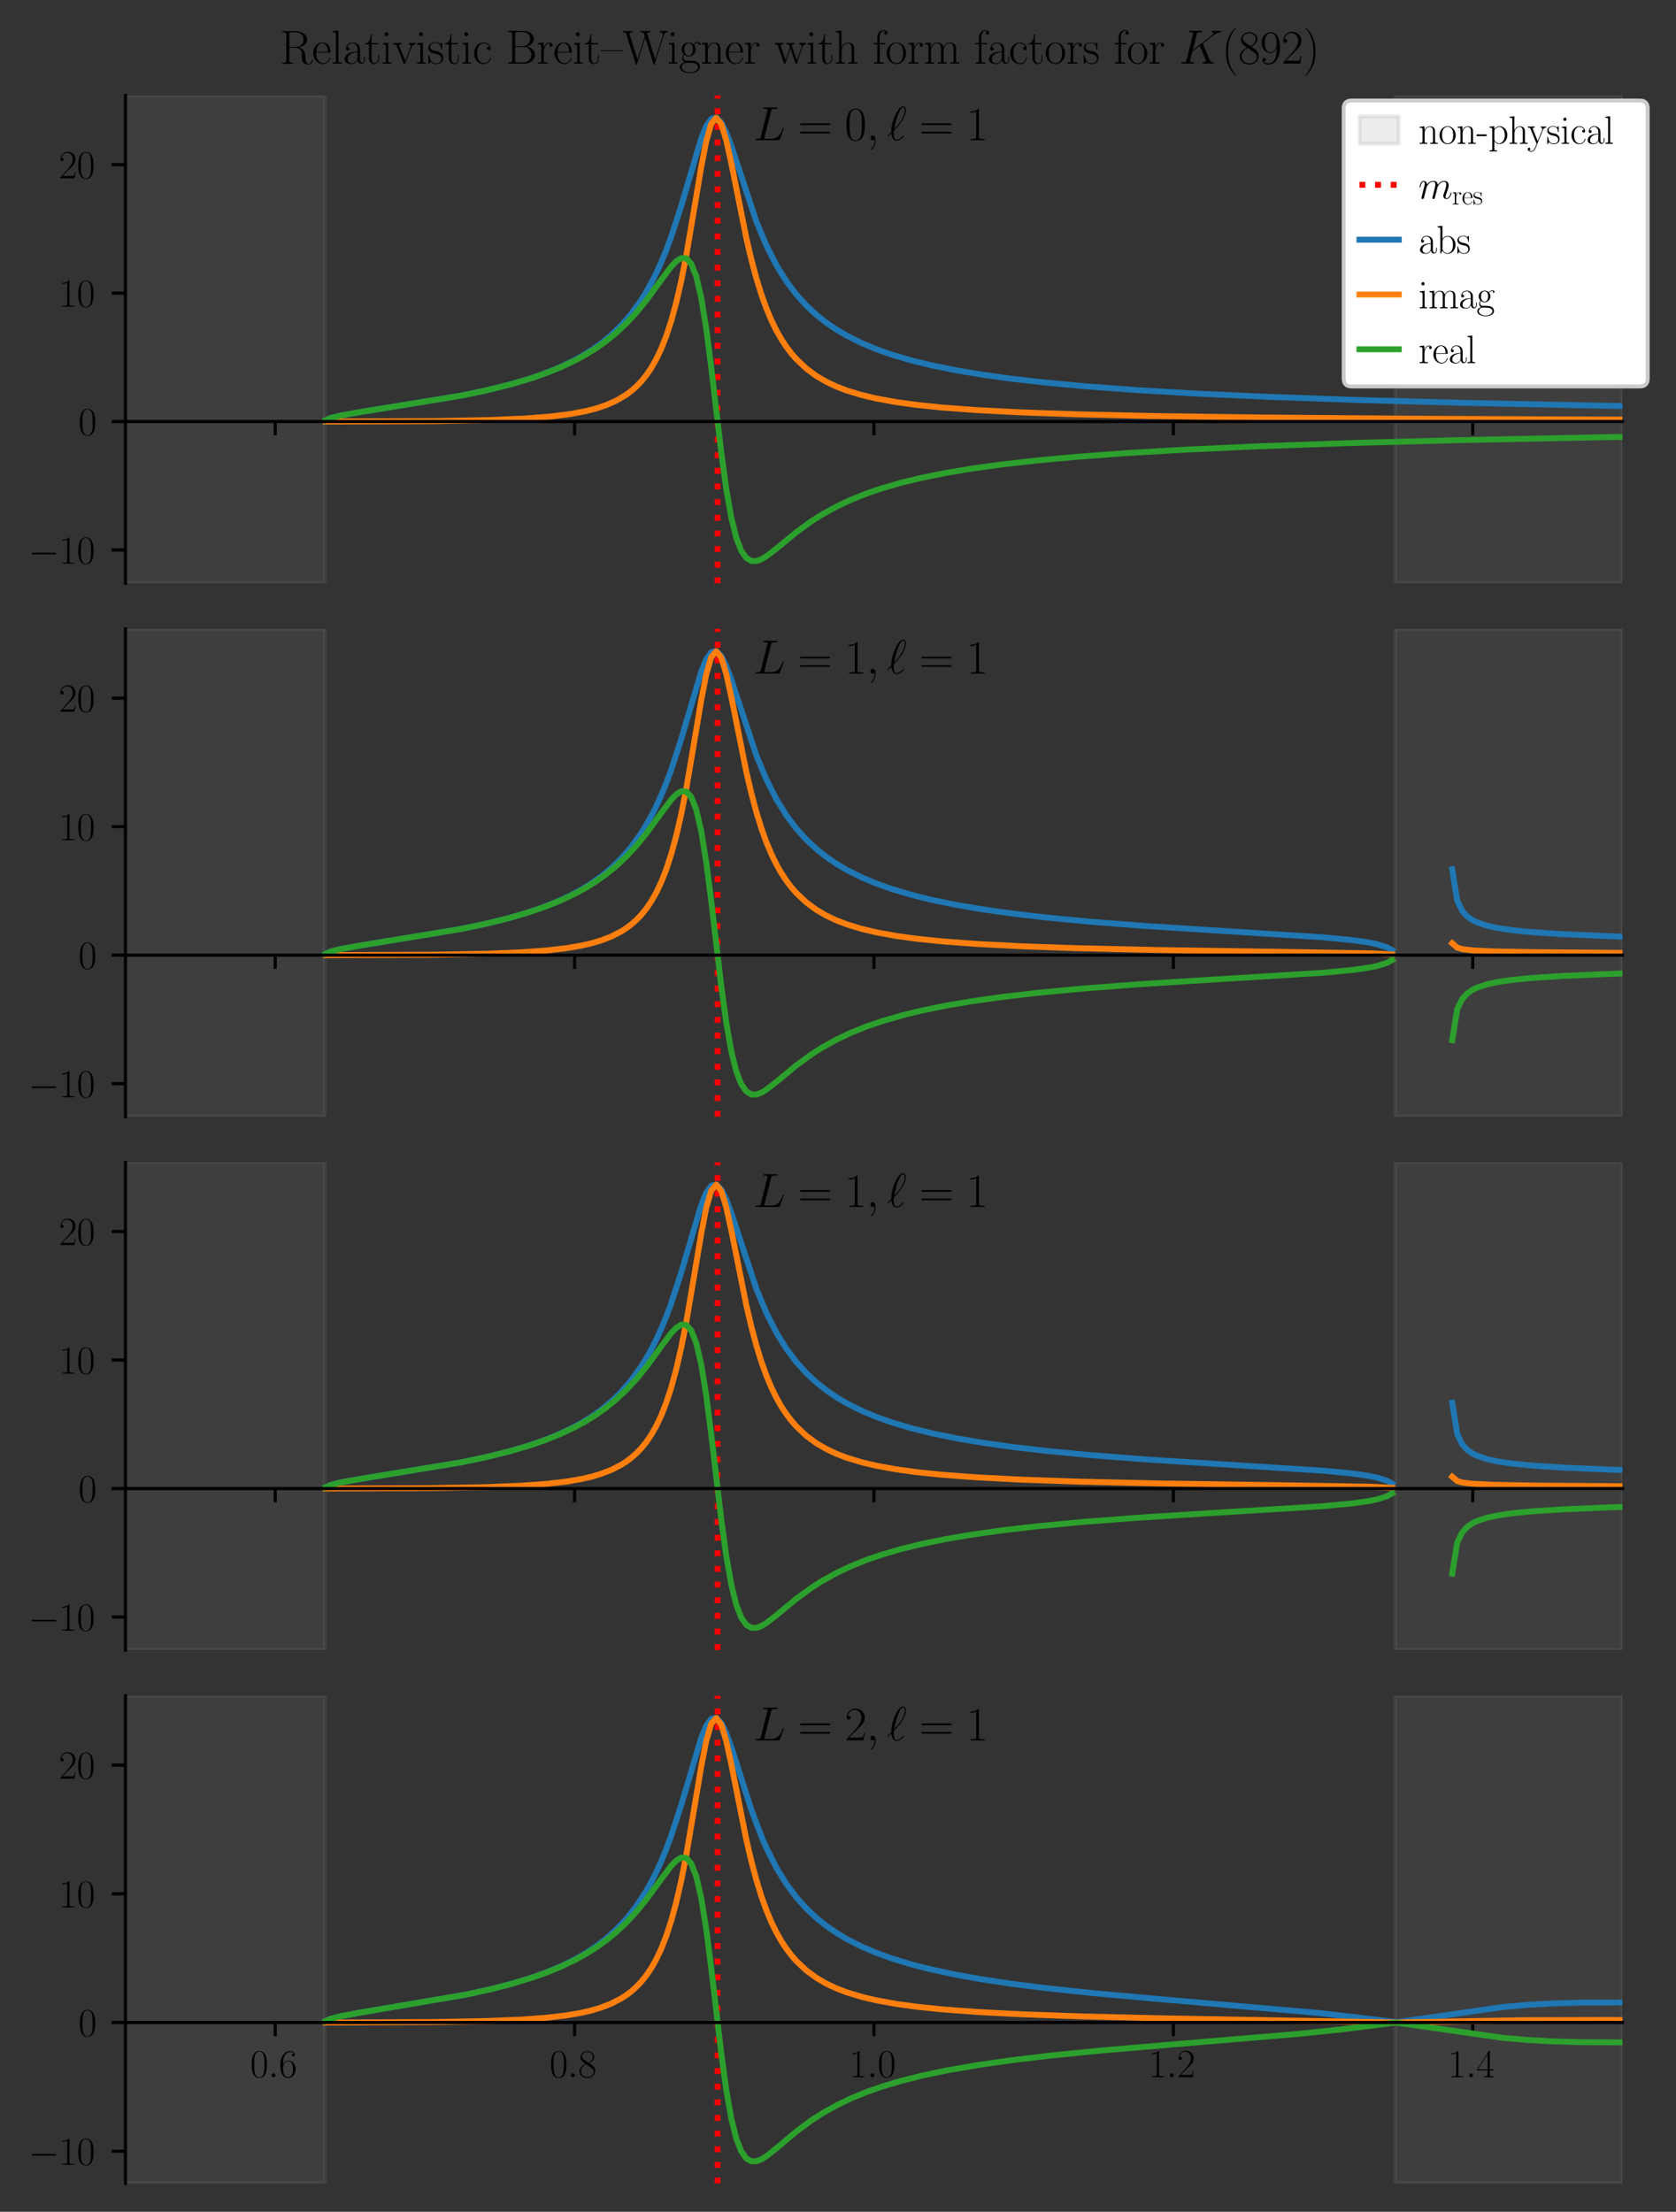 <?xml version="1.0" encoding="utf-8" standalone="no"?>
<!DOCTYPE svg PUBLIC "-//W3C//DTD SVG 1.1//EN"
  "http://www.w3.org/Graphics/SVG/1.1/DTD/svg11.dtd">
<svg xmlns:xlink="http://www.w3.org/1999/xlink" width="426.175pt" height="562.32pt" viewBox="0 0 426.175 562.32" xmlns="http://www.w3.org/2000/svg" version="1.1">
 <rect x="0" y="0" width="426.175" height="562.32" fill="#333333" stroke="none"/>
 <defs>
  <style type="text/css">*{stroke-linejoin: round; stroke-linecap: butt}</style>
 </defs>
 <g id="figure_1">
  <g id="patch_1">
   <path d="M 0 562.32 
L 426.175 562.32 
L 426.175 0 
L 0 0 
L 0 562.32 
z
" style="fill: none"/>
  </g>
  <g id="axes_1">
   <g id="patch_2">
    <path d="M 31.911 148.286 
L 412.556 148.286 
L 412.556 24.279 
L 31.911 24.279 
L 31.911 148.286 
z
" style="fill: none"/>
   </g>
   <g id="patch_3">
    <path d="M 31.911 148.286 
L 82.631 148.286 
L 82.631 24.279 
L 31.911 24.279 
z
" clip-path="url(#p9f9885f803)" style="fill: #808080; opacity: 0.15; stroke: #808080; stroke-linejoin: miter"/>
   </g>
   <g id="patch_4">
    <path d="M 354.77 148.286 
L 412.556 148.286 
L 412.556 24.279 
L 354.77 24.279 
z
" clip-path="url(#p9f9885f803)" style="fill: #808080; opacity: 0.15; stroke: #808080; stroke-linejoin: miter"/>
   </g>
   <g id="matplotlib.axis_1">
    <g id="xtick_1">
     <g id="line2d_1">
      <defs>
       <path id="m9d9cb9beac" d="M 0 0 
L 0 3.5 
" style="stroke: #000000; stroke-width: 0.8"/>
      </defs>
      <g>
       <use xlink:href="#m9d9cb9beac" x="69.976" y="107.173" style="stroke: #000000; stroke-width: 0.8"/>
      </g>
     </g>
    </g>
    <g id="xtick_2">
     <g id="line2d_2">
      <g>
       <use xlink:href="#m9d9cb9beac" x="146.105" y="107.173" style="stroke: #000000; stroke-width: 0.8"/>
      </g>
     </g>
    </g>
    <g id="xtick_3">
     <g id="line2d_3">
      <g>
       <use xlink:href="#m9d9cb9beac" x="222.234" y="107.173" style="stroke: #000000; stroke-width: 0.8"/>
      </g>
     </g>
    </g>
    <g id="xtick_4">
     <g id="line2d_4">
      <g>
       <use xlink:href="#m9d9cb9beac" x="298.363" y="107.173" style="stroke: #000000; stroke-width: 0.8"/>
      </g>
     </g>
    </g>
    <g id="xtick_5">
     <g id="line2d_5">
      <g>
       <use xlink:href="#m9d9cb9beac" x="374.492" y="107.173" style="stroke: #000000; stroke-width: 0.8"/>
      </g>
     </g>
    </g>
   </g>
   <g id="matplotlib.axis_2">
    <g id="ytick_1">
     <g id="line2d_6">
      <defs>
       <path id="mada82268f5" d="M 0 0 
L -3.5 0 
" style="stroke: #000000; stroke-width: 0.8"/>
      </defs>
      <g>
       <use xlink:href="#mada82268f5" x="31.911" y="139.824" style="stroke: #000000; stroke-width: 0.8"/>
      </g>
     </g>
     <g id="text_1">
      <!-- $\mathdefault{−10}$ -->
      <g transform="translate(7.2 143.283) scale(0.1 -0.1)">
       <defs>
        <path id="CMSY10-0" d="M 4218 1472 
C 4326 1472 4442 1472 4442 1600 
C 4442 1728 4326 1728 4218 1728 
L 755 1728 
C 646 1728 531 1728 531 1600 
C 531 1472 646 1472 755 1472 
L 4218 1472 
z
" transform="scale(0.016)"/>
        <path id="CMR17-31" d="M 1702 4058 
C 1702 4192 1696 4192 1606 4192 
C 1357 3916 979 3827 621 3827 
C 602 3827 570 3827 563 3808 
C 557 3795 557 3782 557 3648 
C 755 3648 1088 3686 1344 3839 
L 1344 461 
C 1344 236 1331 160 781 160 
L 589 160 
L 589 0 
C 896 0 1216 0 1523 0 
C 1830 0 2150 0 2458 0 
L 2458 160 
L 2266 160 
C 1715 160 1702 230 1702 458 
L 1702 4058 
z
" transform="scale(0.016)"/>
        <path id="CMR17-30" d="M 2688 2025 
C 2688 2416 2682 3080 2413 3591 
C 2176 4039 1798 4198 1466 4198 
C 1158 4198 768 4058 525 3597 
C 269 3118 243 2524 243 2025 
C 243 1661 250 1106 448 619 
C 723 -39 1216 -128 1466 -128 
C 1760 -128 2208 -7 2470 600 
C 2662 1042 2688 1559 2688 2025 
z
M 1466 -26 
C 1056 -26 813 325 723 812 
C 653 1188 653 1738 653 2096 
C 653 2588 653 2997 736 3387 
C 858 3929 1216 4096 1466 4096 
C 1728 4096 2067 3923 2189 3400 
C 2272 3036 2278 2607 2278 2096 
C 2278 1680 2278 1169 2202 792 
C 2067 95 1690 -26 1466 -26 
z
" transform="scale(0.016)"/>
       </defs>
       <use xlink:href="#CMSY10-0" transform="scale(0.996)"/>
       <use xlink:href="#CMR17-31" transform="translate(77.487 0) scale(0.996)"/>
       <use xlink:href="#CMR17-30" transform="translate(123.178 0) scale(0.996)"/>
      </g>
     </g>
    </g>
    <g id="ytick_2">
     <g id="line2d_7">
      <g>
       <use xlink:href="#mada82268f5" x="31.911" y="107.173" style="stroke: #000000; stroke-width: 0.8"/>
      </g>
     </g>
     <g id="text_2">
      <!-- $\mathdefault{0}$ -->
      <g transform="translate(19.93 110.632) scale(0.1 -0.1)">
       <use xlink:href="#CMR17-30" transform="scale(0.996)"/>
      </g>
     </g>
    </g>
    <g id="ytick_3">
     <g id="line2d_8">
      <g>
       <use xlink:href="#mada82268f5" x="31.911" y="74.522" style="stroke: #000000; stroke-width: 0.8"/>
      </g>
     </g>
     <g id="text_3">
      <!-- $\mathdefault{10}$ -->
      <g transform="translate(14.949 77.981) scale(0.1 -0.1)">
       <use xlink:href="#CMR17-31" transform="scale(0.996)"/>
       <use xlink:href="#CMR17-30" transform="translate(45.69 0) scale(0.996)"/>
      </g>
     </g>
    </g>
    <g id="ytick_4">
     <g id="line2d_9">
      <g>
       <use xlink:href="#mada82268f5" x="31.911" y="41.87" style="stroke: #000000; stroke-width: 0.8"/>
      </g>
     </g>
     <g id="text_4">
      <!-- $\mathdefault{20}$ -->
      <g transform="translate(14.949 45.33) scale(0.1 -0.1)">
       <defs>
        <path id="CMR17-32" d="M 2669 989 
L 2554 989 
C 2490 536 2438 459 2413 420 
C 2381 369 1920 369 1830 369 
L 602 369 
C 832 619 1280 1072 1824 1597 
C 2214 1967 2669 2402 2669 3035 
C 2669 3790 2067 4224 1395 4224 
C 691 4224 262 3604 262 3030 
C 262 2780 448 2748 525 2748 
C 589 2748 781 2787 781 3010 
C 781 3207 614 3264 525 3264 
C 486 3264 448 3258 422 3245 
C 544 3790 915 4058 1306 4058 
C 1862 4058 2227 3617 2227 3035 
C 2227 2479 1901 2000 1536 1584 
L 262 146 
L 262 0 
L 2515 0 
L 2669 989 
z
" transform="scale(0.016)"/>
       </defs>
       <use xlink:href="#CMR17-32" transform="scale(0.996)"/>
       <use xlink:href="#CMR17-30" transform="translate(45.69 0) scale(0.996)"/>
      </g>
     </g>
    </g>
   </g>
   <g id="line2d_10">
    <path d="M 182.456 148.286 
L 182.456 24.279 
" clip-path="url(#p9f9885f803)" style="fill: none; stroke-dasharray: 1.5,2.475; stroke-dashoffset: 0; stroke: #ff0000; stroke-width: 1.5"/>
   </g>
   <g id="line2d_11">
    <path d="M 82.834 106.843 
L 84.107 106.271 
L 86.653 105.643 
L 91.745 104.737 
L 117.206 100.59 
L 123.572 99.26 
L 128.664 98.017 
L 133.756 96.558 
L 137.575 95.276 
L 141.394 93.784 
L 145.214 92.02 
L 147.76 90.652 
L 150.306 89.091 
L 152.852 87.294 
L 155.398 85.204 
L 157.944 82.745 
L 160.49 79.817 
L 163.036 76.289 
L 164.31 74.248 
L 165.583 71.989 
L 166.856 69.483 
L 168.129 66.702 
L 169.402 63.615 
L 170.675 60.2 
L 173.221 52.364 
L 178.313 35.179 
L 179.586 32.072 
L 180.859 30.229 
L 182.132 29.916 
L 183.405 31.141 
L 184.678 33.659 
L 185.952 37.076 
L 192.317 56.297 
L 194.863 62.402 
L 197.409 67.407 
L 199.955 71.503 
L 202.501 74.877 
L 205.047 77.685 
L 207.594 80.049 
L 210.14 82.06 
L 212.686 83.789 
L 215.232 85.29 
L 219.051 87.201 
L 222.87 88.793 
L 226.689 90.139 
L 231.782 91.64 
L 236.874 92.885 
L 243.239 94.173 
L 249.604 95.237 
L 257.243 96.293 
L 266.154 97.3 
L 276.339 98.237 
L 289.069 99.176 
L 304.346 100.067 
L 322.169 100.883 
L 345.084 101.695 
L 373.091 102.449 
L 407.464 103.145 
L 412.556 103.233 
L 412.556 103.233 
" clip-path="url(#p9f9885f803)" style="fill: none; stroke: #1f77b4; stroke-width: 1.5; stroke-linecap: square"/>
   </g>
   <g id="line2d_12">
    <path d="M 82.834 107.173 
L 110.841 107.059 
L 124.845 106.785 
L 133.756 106.39 
L 140.121 105.885 
L 145.214 105.236 
L 149.033 104.51 
L 151.579 103.853 
L 154.125 103.001 
L 156.671 101.877 
L 159.217 100.369 
L 160.49 99.422 
L 161.763 98.31 
L 163.036 96.997 
L 164.31 95.439 
L 165.583 93.582 
L 166.856 91.358 
L 168.129 88.686 
L 169.402 85.469 
L 170.675 81.596 
L 171.948 76.953 
L 173.221 71.441 
L 174.494 65.021 
L 177.04 50.037 
L 178.313 42.42 
L 179.586 35.875 
L 180.859 31.461 
L 182.132 29.966 
L 183.405 31.55 
L 184.678 35.689 
L 185.952 41.467 
L 189.771 60.5 
L 191.044 65.94 
L 192.317 70.707 
L 193.59 74.827 
L 194.863 78.367 
L 196.136 81.402 
L 197.409 84.006 
L 198.682 86.246 
L 199.955 88.179 
L 201.228 89.856 
L 202.501 91.316 
L 205.047 93.717 
L 207.594 95.589 
L 210.14 97.074 
L 212.686 98.272 
L 215.232 99.252 
L 219.051 100.419 
L 222.87 101.323 
L 227.962 102.244 
L 233.055 102.941 
L 239.42 103.6 
L 248.331 104.265 
L 259.789 104.852 
L 273.793 105.333 
L 292.888 105.76 
L 320.896 106.145 
L 362.907 106.474 
L 412.556 106.692 
L 412.556 106.692 
" clip-path="url(#p9f9885f803)" style="fill: none; stroke: #ff7f0e; stroke-width: 1.5; stroke-linecap: square"/>
   </g>
   <g id="line2d_13">
    <path d="M 82.834 106.843 
L 84.107 106.271 
L 86.653 105.643 
L 91.745 104.737 
L 117.206 100.594 
L 123.572 99.268 
L 129.937 97.693 
L 135.029 96.185 
L 138.848 94.859 
L 142.668 93.319 
L 146.487 91.505 
L 149.033 90.105 
L 151.579 88.519 
L 154.125 86.711 
L 156.671 84.64 
L 159.217 82.259 
L 161.763 79.524 
L 164.31 76.41 
L 168.129 71.171 
L 170.675 67.774 
L 171.948 66.429 
L 173.221 65.612 
L 174.494 65.667 
L 175.767 67.04 
L 177.04 70.24 
L 178.313 75.705 
L 179.586 83.576 
L 180.859 93.461 
L 183.405 115.05 
L 184.678 124.331 
L 185.952 131.593 
L 187.225 136.739 
L 188.498 140.027 
L 189.771 141.854 
L 191.044 142.618 
L 192.317 142.65 
L 193.59 142.199 
L 194.863 141.447 
L 197.409 139.493 
L 202.501 135.308 
L 206.32 132.532 
L 208.867 130.911 
L 212.686 128.796 
L 216.505 127.008 
L 220.324 125.488 
L 224.143 124.184 
L 229.236 122.714 
L 234.328 121.484 
L 240.693 120.205 
L 247.058 119.144 
L 254.697 118.088 
L 263.608 117.078 
L 273.793 116.138 
L 286.523 115.195 
L 301.8 114.301 
L 319.623 113.482 
L 342.538 112.668 
L 370.545 111.911 
L 404.918 111.214 
L 412.556 111.084 
L 412.556 111.084 
" clip-path="url(#p9f9885f803)" style="fill: none; stroke: #2ca02c; stroke-width: 1.5; stroke-linecap: square"/>
   </g>
   <g id="patch_5">
    <path d="M 31.911 148.286 
L 31.911 24.279 
" style="fill: none; stroke: #000000; stroke-width: 0.8; stroke-linejoin: miter; stroke-linecap: square"/>
   </g>
   <g id="patch_6">
    <path d="M 31.911 107.173 
L 412.556 107.173 
" style="fill: none; stroke: #000000; stroke-width: 0.8; stroke-linejoin: miter; stroke-linecap: square"/>
   </g>
   <g id="text_5">
    <!-- $L=0, \ell=1$ -->
    <g transform="translate(191.574 35.64) scale(0.12 -0.12)">
     <defs>
      <path id="CMMI12-4c" d="M 2349 3861 
C 2406 4103 2426 4167 2989 4167 
C 3162 4167 3206 4167 3206 4288 
C 3206 4352 3136 4352 3110 4352 
C 2982 4352 2835 4352 2707 4352 
L 1850 4352 
C 1728 4352 1587 4352 1466 4352 
C 1414 4352 1344 4352 1344 4231 
C 1344 4167 1402 4167 1498 4167 
C 1888 4167 1888 4116 1888 4046 
C 1888 4034 1888 3995 1862 3899 
L 998 472 
C 941 249 928 185 480 185 
C 358 185 294 185 294 70 
C 294 0 333 0 461 0 
L 3328 0 
C 3469 0 3475 6 3520 121 
L 4013 1478 
C 4026 1510 4038 1548 4038 1567 
C 4038 1605 4006 1631 3974 1631 
C 3968 1631 3936 1631 3923 1605 
C 3910 1599 3910 1586 3859 1465 
C 3654 905 3366 185 2285 185 
L 1670 185 
C 1581 185 1568 185 1530 192 
C 1459 198 1453 211 1453 262 
C 1453 307 1466 345 1478 401 
L 2349 3861 
z
" transform="scale(0.016)"/>
      <path id="CMR17-3d" d="M 4115 2017 
C 4211 2017 4307 2017 4307 2125 
C 4307 2240 4198 2240 4090 2240 
L 512 2240 
C 403 2240 294 2240 294 2125 
C 294 2017 390 2017 486 2017 
L 4115 2017 
z
M 4090 896 
C 4198 896 4307 896 4307 1011 
C 4307 1119 4211 1119 4115 1119 
L 486 1119 
C 390 1119 294 1119 294 1011 
C 294 896 403 896 512 896 
L 4090 896 
z
" transform="scale(0.016)"/>
      <path id="CMMI12-3b" d="M 1248 -31 
C 1248 343 1126 619 864 619 
C 659 619 557 453 557 313 
C 557 172 653 0 870 0 
C 954 0 1024 26 1082 83 
C 1094 96 1101 96 1107 96 
C 1120 96 1120 5 1120 -27 
C 1120 -240 1082 -659 710 -1080 
C 640 -1157 640 -1170 640 -1183 
C 640 -1216 672 -1248 704 -1248 
C 755 -1248 1248 -771 1248 -31 
z
" transform="scale(0.016)"/>
      <path id="CMMI12-60" d="M 589 1088 
C 186 692 83 597 83 572 
C 83 546 109 501 154 501 
C 186 501 550 851 602 909 
C 640 482 800 -73 1299 -73 
C 1555 -73 1786 86 1888 163 
C 1971 227 2278 488 2278 546 
C 2278 578 2246 616 2214 616 
C 2189 616 2093 520 2067 495 
C 1843 278 1562 55 1306 55 
C 960 55 915 552 915 897 
C 915 960 915 1228 960 1279 
C 1338 1667 2522 2886 2522 4014 
C 2522 4269 2426 4492 2150 4492 
C 1555 4492 1037 3178 947 2936 
C 922 2873 550 1891 589 1088 
z
M 973 1471 
C 979 1509 1267 3186 1805 4082 
C 1914 4255 2022 4364 2150 4364 
C 2368 4364 2381 4159 2381 4018 
C 2381 3794 2317 3218 1760 2412 
C 1594 2175 1338 1855 973 1471 
z
" transform="scale(0.016)"/>
     </defs>
     <use xlink:href="#CMMI12-4c" transform="scale(0.996)"/>
     <use xlink:href="#CMR17-3d" transform="translate(94.045 0) scale(0.996)"/>
     <use xlink:href="#CMR17-30" transform="translate(193.434 0) scale(0.996)"/>
     <use xlink:href="#CMMI12-3b" transform="translate(239.124 0) scale(0.996)"/>
     <use xlink:href="#CMMI12-60" transform="translate(282.826 0) scale(0.996)"/>
     <use xlink:href="#CMR17-3d" transform="translate(351.434 0) scale(0.996)"/>
     <use xlink:href="#CMR17-31" transform="translate(450.823 0) scale(0.996)"/>
    </g>
   </g>
   <g id="legend_1">
    <g id="patch_7">
     <path d="M 343.679 98.245 
L 416.975 98.245 
Q 418.975 98.245 418.975 96.245 
L 418.975 27.559 
Q 418.975 25.559 416.975 25.559 
L 343.679 25.559 
Q 341.679 25.559 341.679 27.559 
L 341.679 96.245 
Q 341.679 98.245 343.679 98.245 
z
" style="fill: #ffffff; stroke: #cccccc; stroke-linejoin: miter"/>
    </g>
    <g id="patch_8">
     <path d="M 345.679 36.559 
L 355.679 36.559 
L 355.679 29.559 
L 345.679 29.559 
z
" style="fill: #808080; opacity: 0.15; stroke: #808080; stroke-linejoin: miter"/>
    </g>
    <g id="text_6">
     <!-- non-physical -->
     <g transform="translate(360.679 36.559) scale(0.1 -0.1)">
      <defs>
       <path id="CMR17-6e" d="M 2656 1933 
C 2656 2259 2592 2790 1837 2790 
C 1331 2790 1069 2400 973 2144 
L 966 2144 
L 966 2790 
L 211 2720 
L 211 2554 
C 589 2554 646 2515 646 2208 
L 646 428 
C 646 184 621 153 211 153 
L 211 -13 
C 365 0 646 0 813 0 
C 979 0 1267 0 1421 -13 
L 1421 153 
C 1011 153 986 178 986 428 
L 986 1658 
C 986 2247 1344 2688 1792 2688 
C 2266 2688 2317 2266 2317 1958 
L 2317 428 
C 2317 184 2291 153 1882 153 
L 1882 -13 
C 2035 0 2317 0 2483 0 
C 2650 0 2938 0 3091 -13 
L 3091 153 
C 2682 153 2656 178 2656 428 
L 2656 1933 
z
" transform="scale(0.016)"/>
       <path id="CMR17-6f" d="M 2758 1356 
C 2758 2176 2163 2816 1466 2816 
C 768 2816 173 2176 173 1356 
C 173 551 768 -64 1466 -64 
C 2163 -64 2758 551 2758 1356 
z
M 1466 51 
C 1165 51 909 230 762 480 
C 602 767 582 1126 582 1408 
C 582 1677 595 2010 762 2298 
C 890 2509 1139 2714 1466 2714 
C 1754 2714 1997 2554 2150 2330 
C 2349 2029 2349 1607 2349 1408 
C 2349 1158 2336 775 2163 467 
C 1984 173 1709 51 1466 51 
z
" transform="scale(0.016)"/>
       <path id="CMR17-2d" d="M 1632 1216 
L 1632 1496 
L 26 1496 
L 26 1216 
L 1632 1216 
z
" transform="scale(0.016)"/>
       <path id="CMR17-70" d="M 1408 -1063 
C 998 -1063 973 -1037 973 -789 
L 973 402 
C 1158 134 1427 -38 1766 -38 
C 2406 -38 3053 523 3053 1388 
C 3053 2191 2496 2802 1837 2802 
C 1453 2802 1139 2592 960 2338 
L 960 2802 
L 198 2732 
L 198 2567 
C 576 2567 634 2528 634 2223 
L 634 -789 
C 634 -1031 608 -1063 198 -1063 
L 198 -1228 
C 352 -1216 634 -1216 800 -1216 
C 966 -1216 1254 -1216 1408 -1228 
L 1408 -1063 
z
M 973 2012 
C 973 2102 973 2235 1222 2471 
C 1254 2497 1472 2688 1792 2688 
C 2259 2688 2643 2108 2643 1382 
C 2643 656 2234 64 1728 64 
C 1498 64 1248 172 1056 472 
C 973 612 973 650 973 752 
L 973 2012 
z
" transform="scale(0.016)"/>
       <path id="CMR17-68" d="M 2656 1933 
C 2656 2259 2592 2790 1837 2790 
C 1312 2790 1056 2368 979 2157 
L 973 2157 
L 973 4396 
L 211 4326 
L 211 4160 
C 589 4160 646 4122 646 3817 
L 646 426 
C 646 184 621 153 211 153 
L 211 -13 
C 365 0 646 0 813 0 
C 979 0 1267 0 1421 -13 
L 1421 153 
C 1011 153 986 178 986 428 
L 986 1658 
C 986 2247 1344 2688 1792 2688 
C 2266 2688 2317 2266 2317 1958 
L 2317 428 
C 2317 184 2291 153 1882 153 
L 1882 -13 
C 2035 0 2317 0 2483 0 
C 2650 0 2938 0 3091 -13 
L 3091 153 
C 2682 153 2656 178 2656 428 
L 2656 1933 
z
" transform="scale(0.016)"/>
       <path id="CMR17-79" d="M 2496 2197 
C 2656 2586 2944 2586 3034 2586 
L 3034 2752 
C 2912 2752 2752 2752 2630 2752 
C 2496 2752 2285 2752 2157 2758 
L 2157 2592 
C 2400 2573 2406 2394 2406 2343 
C 2406 2280 2394 2248 2362 2171 
L 1664 449 
L 902 2306 
C 870 2382 870 2426 870 2433 
C 870 2573 1018 2586 1171 2586 
L 1171 2758 
C 1018 2752 742 2752 582 2752 
C 410 2752 205 2752 64 2758 
L 64 2586 
C 410 2586 448 2554 531 2350 
L 1485 15 
C 1197 -738 1030 -1178 627 -1178 
C 557 -1178 397 -1159 282 -1044 
C 429 -1031 493 -942 493 -833 
C 493 -725 416 -629 288 -629 
C 147 -629 77 -725 77 -840 
C 77 -1095 339 -1280 627 -1280 
C 998 -1280 1229 -922 1357 -604 
L 2496 2197 
z
" transform="scale(0.016)"/>
       <path id="CMR17-73" d="M 1978 2697 
C 1978 2813 1971 2819 1933 2819 
C 1907 2819 1901 2813 1824 2717 
C 1805 2691 1747 2626 1728 2601 
C 1523 2819 1235 2819 1126 2819 
C 416 2819 160 2447 160 2076 
C 160 1498 813 1365 998 1325 
C 1402 1243 1542 1217 1677 1101 
C 1760 1025 1901 884 1901 654 
C 1901 384 1747 38 1158 38 
C 602 38 403 460 288 1021 
C 269 1110 269 1117 218 1117 
C 166 1117 160 1110 160 983 
L 160 63 
C 160 -51 166 -58 205 -58 
C 237 -58 243 -51 275 0 
C 314 57 410 211 448 276 
C 576 103 800 -64 1158 -64 
C 1792 -64 2131 283 2131 784 
C 2131 1112 1958 1285 1875 1362 
C 1683 1561 1459 1606 1190 1657 
C 838 1735 390 1825 390 2217 
C 390 2383 480 2737 1126 2737 
C 1811 2737 1850 2094 1862 1888 
C 1869 1856 1901 1849 1920 1849 
C 1978 1849 1978 1869 1978 1978 
L 1978 2697 
z
" transform="scale(0.016)"/>
       <path id="CMR17-69" d="M 992 3909 
C 992 4049 877 4170 730 4170 
C 589 4170 467 4056 467 3909 
C 467 3769 582 3648 730 3648 
C 870 3648 992 3763 992 3909 
z
M 243 2706 
L 243 2541 
C 602 2541 653 2502 653 2197 
L 653 427 
C 653 184 627 153 218 153 
L 218 -13 
C 371 0 646 0 806 0 
C 960 0 1222 0 1370 -13 
L 1370 153 
C 992 153 979 191 979 420 
L 979 2776 
L 243 2706 
z
" transform="scale(0.016)"/>
       <path id="CMR17-63" d="M 2234 2240 
C 2112 2240 1933 2240 1933 2017 
C 1933 1838 2080 1787 2163 1787 
C 2208 1787 2394 1807 2394 2024 
C 2394 2467 1958 2803 1466 2803 
C 787 2803 211 2178 211 1363 
C 211 516 813 -64 1466 -64 
C 2259 -64 2458 677 2458 748 
C 2458 774 2451 793 2406 793 
C 2362 793 2355 787 2330 703 
C 2163 180 1798 51 1523 51 
C 1114 51 621 427 621 1369 
C 621 2338 1094 2688 1472 2688 
C 1722 2688 2093 2573 2234 2240 
z
" transform="scale(0.016)"/>
       <path id="CMR17-61" d="M 2304 1653 
C 2304 2072 2304 2294 2035 2543 
C 1798 2752 1523 2816 1306 2816 
C 800 2816 435 2407 435 1971 
C 435 1728 627 1728 666 1728 
C 749 1728 896 1778 896 1954 
C 896 2112 774 2181 666 2181 
C 640 2181 608 2174 589 2168 
C 723 2592 1069 2714 1293 2714 
C 1613 2714 1965 2429 1965 1885 
L 1965 1600 
C 1587 1600 1133 1549 774 1357 
C 371 1133 256 813 256 570 
C 256 77 832 -64 1171 -64 
C 1523 -64 1850 139 1990 511 
C 2003 233 2182 -18 2464 -18 
C 2598 -18 2938 70 2938 567 
L 2938 920 
L 2822 920 
L 2822 562 
C 2822 178 2650 128 2566 128 
C 2304 128 2304 458 2304 738 
L 2304 1653 
z
M 1965 870 
C 1965 317 1568 38 1216 38 
C 896 38 646 275 646 570 
C 646 761 730 1100 1101 1305 
C 1408 1478 1760 1504 1965 1504 
L 1965 870 
z
" transform="scale(0.016)"/>
       <path id="CMR17-6c" d="M 979 4396 
L 218 4326 
L 218 4160 
C 595 4160 653 4122 653 3817 
L 653 426 
C 653 184 627 153 218 153 
L 218 -13 
C 371 0 653 0 813 0 
C 979 0 1261 0 1414 -13 
L 1414 153 
C 1005 153 979 178 979 426 
L 979 4396 
z
" transform="scale(0.016)"/>
      </defs>
      <use xlink:href="#CMR17-6e" transform="scale(0.996)"/>
      <use xlink:href="#CMR17-6f" transform="translate(50.895 0) scale(0.996)"/>
      <use xlink:href="#CMR17-6e" transform="translate(96.586 0) scale(0.996)"/>
      <use xlink:href="#CMR17-2d" transform="translate(147.481 0) scale(0.996)"/>
      <use xlink:href="#CMR17-70" transform="translate(177.557 0) scale(0.996)"/>
      <use xlink:href="#CMR17-68" transform="translate(228.453 0) scale(0.996)"/>
      <use xlink:href="#CMR17-79" transform="translate(276.745 0) scale(0.996)"/>
      <use xlink:href="#CMR17-73" transform="translate(325.038 0) scale(0.996)"/>
      <use xlink:href="#CMR17-69" transform="translate(360.84 0) scale(0.996)"/>
      <use xlink:href="#CMR17-63" transform="translate(385.711 0) scale(0.996)"/>
      <use xlink:href="#CMR17-61" transform="translate(426.196 0) scale(0.996)"/>
      <use xlink:href="#CMR17-6c" transform="translate(471.887 0) scale(0.996)"/>
     </g>
    </g>
    <g id="line2d_14">
     <path d="M 345.679 46.996 
L 350.679 46.996 
L 355.679 46.996 
" style="fill: none; stroke-dasharray: 1.5,2.475; stroke-dashoffset: 0; stroke: #ff0000; stroke-width: 1.5"/>
    </g>
    <g id="text_7">
     <!-- $m_\mathrm{res}$ -->
     <g transform="translate(360.679 50.496) scale(0.1 -0.1)">
      <defs>
       <path id="CMMI12-6d" d="M 1318 1871 
C 1331 1910 1491 2229 1728 2433 
C 1894 2586 2112 2689 2362 2689 
C 2618 2689 2707 2497 2707 2242 
C 2707 2203 2707 2076 2630 1775 
L 2470 1118 
C 2419 926 2298 453 2285 383 
C 2259 287 2221 121 2221 96 
C 2221 6 2291 -64 2387 -64 
C 2579 -64 2611 83 2669 313 
L 3053 1839 
C 3066 1890 3398 2689 4102 2689 
C 4358 2689 4448 2497 4448 2242 
C 4448 1884 4198 1188 4058 805 
C 4000 651 3968 568 3968 453 
C 3968 166 4166 -64 4474 -64 
C 5069 -64 5293 875 5293 913 
C 5293 945 5267 971 5229 971 
C 5171 971 5165 952 5133 843 
C 4986 332 4749 64 4493 64 
C 4429 64 4326 64 4326 269 
C 4326 436 4403 640 4429 710 
C 4544 1018 4832 1773 4832 2145 
C 4832 2528 4608 2816 4122 2816 
C 3693 2816 3347 2574 3091 2197 
C 3072 2542 2861 2816 2381 2816 
C 1811 2816 1510 2415 1395 2255 
C 1376 2618 1114 2816 832 2816 
C 646 2816 499 2727 378 2484 
C 262 2254 173 1865 173 1839 
C 173 1814 198 1782 243 1782 
C 294 1782 301 1788 339 1935 
C 435 2312 557 2689 813 2689 
C 960 2689 1011 2586 1011 2395 
C 1011 2254 947 2005 902 1807 
L 723 1118 
C 698 996 627 709 595 594 
C 550 428 480 128 480 96 
C 480 6 550 -64 646 -64 
C 723 -64 813 -26 864 70 
C 877 102 934 326 966 453 
L 1107 1028 
L 1318 1871 
z
" transform="scale(0.016)"/>
       <path id="CMR17-72" d="M 960 1497 
C 960 2112 1222 2688 1702 2688 
C 1747 2688 1792 2682 1837 2662 
C 1837 2662 1696 2617 1696 2452 
C 1696 2298 1818 2234 1914 2234 
C 1990 2234 2131 2279 2131 2458 
C 2131 2663 1926 2790 1709 2790 
C 1222 2790 1011 2317 947 2093 
L 941 2093 
L 941 2790 
L 198 2720 
L 198 2554 
C 576 2554 634 2515 634 2208 
L 634 428 
C 634 184 608 153 198 153 
L 198 -13 
C 352 0 646 0 813 0 
C 998 0 1325 0 1498 -13 
L 1498 153 
C 1037 153 960 153 960 440 
L 960 1497 
z
" transform="scale(0.016)"/>
       <path id="CMR17-65" d="M 2438 1472 
C 2464 1498 2464 1511 2464 1576 
C 2464 2238 2118 2816 1389 2816 
C 710 2816 173 2169 173 1383 
C 173 551 781 -64 1459 -64 
C 2176 -64 2458 607 2458 740 
C 2458 784 2419 784 2406 784 
C 2362 784 2355 771 2330 696 
C 2189 265 1837 51 1504 51 
C 1229 51 954 203 781 480 
C 582 803 582 1176 582 1472 
L 2438 1472 
z
M 589 1568 
C 634 2505 1126 2714 1382 2714 
C 1818 2714 2112 2297 2118 1568 
L 589 1568 
z
" transform="scale(0.016)"/>
      </defs>
      <use xlink:href="#CMMI12-6d" transform="scale(0.996)"/>
      <use xlink:href="#CMR17-72" transform="translate(85.327 -14.944) scale(0.697)"/>
      <use xlink:href="#CMR17-65" transform="translate(110.024 -14.944) scale(0.697)"/>
      <use xlink:href="#CMR17-73" transform="translate(138.363 -14.944) scale(0.697)"/>
     </g>
    </g>
    <g id="line2d_15">
     <path d="M 345.679 60.933 
L 350.679 60.933 
L 355.679 60.933 
" style="fill: none; stroke: #1f77b4; stroke-width: 1.5; stroke-linecap: square"/>
    </g>
    <g id="text_8">
     <!-- abs -->
     <g transform="translate(360.679 64.433) scale(0.1 -0.1)">
      <defs>
       <path id="CMR17-62" d="M 960 4396 
L 198 4326 
L 198 4160 
C 576 4160 634 4122 634 3817 
L 634 -13 
L 749 -13 
L 934 441 
C 1120 141 1395 -64 1766 -64 
C 2406 -64 3053 500 3053 1370 
C 3053 2188 2477 2790 1830 2790 
C 1434 2790 1152 2579 960 2330 
L 960 4396 
z
M 973 2004 
C 973 2118 973 2138 1062 2272 
C 1312 2657 1670 2688 1792 2688 
C 1984 2688 2643 2585 2643 1376 
C 2643 108 1888 38 1734 38 
C 1536 38 1248 114 1043 486 
C 973 608 973 621 973 735 
L 973 2004 
z
" transform="scale(0.016)"/>
      </defs>
      <use xlink:href="#CMR17-61" transform="scale(0.996)"/>
      <use xlink:href="#CMR17-62" transform="translate(45.69 0) scale(0.996)"/>
      <use xlink:href="#CMR17-73" transform="translate(96.586 0) scale(0.996)"/>
     </g>
    </g>
    <g id="line2d_16">
     <path d="M 345.679 74.87 
L 350.679 74.87 
L 355.679 74.87 
" style="fill: none; stroke: #ff7f0e; stroke-width: 1.5; stroke-linecap: square"/>
    </g>
    <g id="text_9">
     <!-- imag -->
     <g transform="translate(360.679 78.37) scale(0.1 -0.1)">
      <defs>
       <path id="CMR17-6d" d="M 4326 1933 
C 4326 2252 4269 2790 3507 2790 
C 3072 2790 2771 2496 2656 2151 
L 2650 2151 
C 2573 2676 2195 2790 1837 2790 
C 1331 2790 1069 2400 973 2144 
L 966 2144 
L 966 2790 
L 211 2720 
L 211 2554 
C 589 2554 646 2515 646 2208 
L 646 428 
C 646 184 621 153 211 153 
L 211 -13 
C 365 0 646 0 813 0 
C 979 0 1267 0 1421 -13 
L 1421 153 
C 1011 153 986 178 986 428 
L 986 1658 
C 986 2247 1344 2688 1792 2688 
C 2266 2688 2317 2266 2317 1958 
L 2317 428 
C 2317 184 2291 153 1882 153 
L 1882 -13 
C 2035 0 2317 0 2483 0 
C 2650 0 2938 0 3091 -13 
L 3091 153 
C 2682 153 2656 178 2656 428 
L 2656 1658 
C 2656 2247 3014 2688 3462 2688 
C 3936 2688 3987 2266 3987 1958 
L 3987 428 
C 3987 184 3962 153 3552 153 
L 3552 -13 
C 3706 0 3987 0 4154 0 
C 4320 0 4608 0 4762 -13 
L 4762 153 
C 4352 153 4326 178 4326 428 
L 4326 1933 
z
" transform="scale(0.016)"/>
       <path id="CMR17-67" d="M 710 1164 
C 832 1068 1043 960 1299 960 
C 1805 960 2240 1357 2240 1888 
C 2240 2054 2189 2310 1997 2509 
C 2176 2692 2438 2752 2586 2752 
C 2611 2752 2650 2752 2682 2734 
C 2656 2728 2598 2703 2598 2605 
C 2598 2527 2656 2471 2739 2471 
C 2835 2471 2886 2533 2886 2614 
C 2886 2731 2790 2854 2586 2854 
C 2330 2854 2106 2738 1926 2580 
C 1734 2753 1504 2816 1299 2816 
C 794 2816 358 2419 358 1888 
C 358 1522 570 1292 634 1228 
C 442 1004 442 743 442 711 
C 442 545 506 302 723 168 
C 390 85 128 -169 128 -486 
C 128 -943 736 -1280 1466 -1280 
C 2170 -1280 2803 -956 2803 -479 
C 2803 384 1856 384 1363 384 
C 1216 384 954 384 922 391 
C 723 423 589 602 589 826 
C 589 883 589 1024 710 1164 
z
M 1299 1068 
C 736 1068 736 1760 736 1889 
C 736 2016 736 2708 1299 2708 
C 1862 2708 1862 2016 1862 1889 
C 1862 1760 1862 1068 1299 1068 
z
M 1466 -1171 
C 826 -1171 384 -835 384 -486 
C 384 -289 493 -105 634 -4 
C 794 104 858 104 1293 104 
C 1818 104 2547 104 2547 -486 
C 2547 -835 2106 -1171 1466 -1171 
z
" transform="scale(0.016)"/>
      </defs>
      <use xlink:href="#CMR17-69" transform="scale(0.996)"/>
      <use xlink:href="#CMR17-6d" transform="translate(24.871 0) scale(0.996)"/>
      <use xlink:href="#CMR17-61" transform="translate(101.791 0) scale(0.996)"/>
      <use xlink:href="#CMR17-67" transform="translate(147.481 0) scale(0.996)"/>
     </g>
    </g>
    <g id="line2d_17">
     <path d="M 345.679 88.807 
L 350.679 88.807 
L 355.679 88.807 
" style="fill: none; stroke: #2ca02c; stroke-width: 1.5; stroke-linecap: square"/>
    </g>
    <g id="text_10">
     <!-- real -->
     <g transform="translate(360.679 92.307) scale(0.1 -0.1)">
      <use xlink:href="#CMR17-72" transform="scale(0.996)"/>
      <use xlink:href="#CMR17-65" transform="translate(35.281 0) scale(0.996)"/>
      <use xlink:href="#CMR17-61" transform="translate(75.766 0) scale(0.996)"/>
      <use xlink:href="#CMR17-6c" transform="translate(121.457 0) scale(0.996)"/>
     </g>
    </g>
   </g>
  </g>
  <g id="axes_2">
   <g id="patch_9">
    <path d="M 31.911 283.898 
L 412.556 283.898 
L 412.556 159.89 
L 31.911 159.89 
L 31.911 283.898 
z
" style="fill: none"/>
   </g>
   <g id="patch_10">
    <path d="M 31.911 283.898 
L 82.631 283.898 
L 82.631 159.89 
L 31.911 159.89 
z
" clip-path="url(#p2a7b60a2f7)" style="fill: #808080; opacity: 0.15; stroke: #808080; stroke-linejoin: miter"/>
   </g>
   <g id="patch_11">
    <path d="M 354.77 283.898 
L 412.556 283.898 
L 412.556 159.89 
L 354.77 159.89 
z
" clip-path="url(#p2a7b60a2f7)" style="fill: #808080; opacity: 0.15; stroke: #808080; stroke-linejoin: miter"/>
   </g>
   <g id="matplotlib.axis_3">
    <g id="xtick_6">
     <g id="line2d_18">
      <g>
       <use xlink:href="#m9d9cb9beac" x="69.976" y="242.837" style="stroke: #000000; stroke-width: 0.8"/>
      </g>
     </g>
    </g>
    <g id="xtick_7">
     <g id="line2d_19">
      <g>
       <use xlink:href="#m9d9cb9beac" x="146.105" y="242.837" style="stroke: #000000; stroke-width: 0.8"/>
      </g>
     </g>
    </g>
    <g id="xtick_8">
     <g id="line2d_20">
      <g>
       <use xlink:href="#m9d9cb9beac" x="222.234" y="242.837" style="stroke: #000000; stroke-width: 0.8"/>
      </g>
     </g>
    </g>
    <g id="xtick_9">
     <g id="line2d_21">
      <g>
       <use xlink:href="#m9d9cb9beac" x="298.363" y="242.837" style="stroke: #000000; stroke-width: 0.8"/>
      </g>
     </g>
    </g>
    <g id="xtick_10">
     <g id="line2d_22">
      <g>
       <use xlink:href="#m9d9cb9beac" x="374.492" y="242.837" style="stroke: #000000; stroke-width: 0.8"/>
      </g>
     </g>
    </g>
   </g>
   <g id="matplotlib.axis_4">
    <g id="ytick_5">
     <g id="line2d_23">
      <g>
       <use xlink:href="#mada82268f5" x="31.911" y="275.509" style="stroke: #000000; stroke-width: 0.8"/>
      </g>
     </g>
     <g id="text_11">
      <!-- $\mathdefault{−10}$ -->
      <g transform="translate(7.2 278.968) scale(0.1 -0.1)">
       <use xlink:href="#CMSY10-0" transform="scale(0.996)"/>
       <use xlink:href="#CMR17-31" transform="translate(77.487 0) scale(0.996)"/>
       <use xlink:href="#CMR17-30" transform="translate(123.178 0) scale(0.996)"/>
      </g>
     </g>
    </g>
    <g id="ytick_6">
     <g id="line2d_24">
      <g>
       <use xlink:href="#mada82268f5" x="31.911" y="242.837" style="stroke: #000000; stroke-width: 0.8"/>
      </g>
     </g>
     <g id="text_12">
      <!-- $\mathdefault{0}$ -->
      <g transform="translate(19.93 246.296) scale(0.1 -0.1)">
       <use xlink:href="#CMR17-30" transform="scale(0.996)"/>
      </g>
     </g>
    </g>
    <g id="ytick_7">
     <g id="line2d_25">
      <g>
       <use xlink:href="#mada82268f5" x="31.911" y="210.166" style="stroke: #000000; stroke-width: 0.8"/>
      </g>
     </g>
     <g id="text_13">
      <!-- $\mathdefault{10}$ -->
      <g transform="translate(14.949 213.625) scale(0.1 -0.1)">
       <use xlink:href="#CMR17-31" transform="scale(0.996)"/>
       <use xlink:href="#CMR17-30" transform="translate(45.69 0) scale(0.996)"/>
      </g>
     </g>
    </g>
    <g id="ytick_8">
     <g id="line2d_26">
      <g>
       <use xlink:href="#mada82268f5" x="31.911" y="177.494" style="stroke: #000000; stroke-width: 0.8"/>
      </g>
     </g>
     <g id="text_14">
      <!-- $\mathdefault{20}$ -->
      <g transform="translate(14.949 180.953) scale(0.1 -0.1)">
       <use xlink:href="#CMR17-32" transform="scale(0.996)"/>
       <use xlink:href="#CMR17-30" transform="translate(45.69 0) scale(0.996)"/>
      </g>
     </g>
    </g>
   </g>
   <g id="line2d_27">
    <path d="M 182.456 283.898 
L 182.456 159.89 
" clip-path="url(#p2a7b60a2f7)" style="fill: none; stroke-dasharray: 1.5,2.475; stroke-dashoffset: 0; stroke: #ff0000; stroke-width: 1.5"/>
   </g>
   <g id="line2d_28">
    <path d="M 82.834 242.503 
L 84.107 241.924 
L 86.653 241.288 
L 91.745 240.371 
L 117.206 236.188 
L 123.572 234.85 
L 128.664 233.601 
L 133.756 232.135 
L 137.575 230.847 
L 141.394 229.35 
L 145.214 227.581 
L 147.76 226.21 
L 150.306 224.646 
L 152.852 222.845 
L 155.398 220.751 
L 157.944 218.288 
L 160.49 215.357 
L 163.036 211.826 
L 164.31 209.783 
L 165.583 207.522 
L 166.856 205.015 
L 168.129 202.233 
L 169.402 199.146 
L 170.675 195.73 
L 173.221 187.897 
L 178.313 170.739 
L 179.586 167.646 
L 180.859 165.821 
L 182.132 165.527 
L 183.405 166.773 
L 184.678 169.311 
L 185.952 172.747 
L 192.317 192.037 
L 194.863 198.159 
L 197.409 203.178 
L 199.955 207.285 
L 202.501 210.669 
L 205.047 213.486 
L 207.594 215.858 
L 210.14 217.877 
L 212.686 219.613 
L 215.232 221.12 
L 219.051 223.04 
L 222.87 224.641 
L 226.689 225.997 
L 231.782 227.511 
L 236.874 228.77 
L 243.239 230.075 
L 249.604 231.156 
L 257.243 232.237 
L 266.154 233.277 
L 277.612 234.367 
L 291.615 235.447 
L 310.711 236.663 
L 336.172 238.281 
L 343.811 239.009 
L 347.63 239.548 
L 350.176 240.061 
L 352.722 240.867 
L 353.995 241.582 
M 369.272 221.007 
L 370.545 228.972 
L 371.818 231.599 
L 373.091 232.998 
L 374.364 233.892 
L 375.637 234.522 
L 378.183 235.37 
L 380.73 235.926 
L 384.549 236.493 
L 389.641 236.996 
L 397.279 237.499 
L 408.737 238.001 
L 412.556 238.133 
L 412.556 238.133 
" clip-path="url(#p2a7b60a2f7)" style="fill: none; stroke: #1f77b4; stroke-width: 1.5; stroke-linecap: square"/>
   </g>
   <g id="line2d_29">
    <path d="M 82.834 242.837 
L 109.568 242.736 
L 123.572 242.484 
L 132.483 242.122 
L 138.848 241.664 
L 143.941 241.078 
L 147.76 240.43 
L 150.306 239.849 
L 152.852 239.099 
L 155.398 238.118 
L 157.944 236.815 
L 159.217 236.001 
L 160.49 235.051 
L 161.763 233.935 
L 163.036 232.619 
L 164.31 231.057 
L 165.583 229.195 
L 166.856 226.967 
L 168.129 224.289 
L 169.402 221.066 
L 170.675 217.187 
L 171.948 212.538 
L 173.221 207.02 
L 174.494 200.594 
L 177.04 185.605 
L 178.313 177.991 
L 179.586 171.454 
L 180.859 167.054 
L 182.132 165.577 
L 183.405 167.182 
L 184.678 171.342 
L 185.952 177.138 
L 189.771 196.207 
L 191.044 201.654 
L 192.317 206.426 
L 193.59 210.55 
L 194.863 214.092 
L 196.136 217.128 
L 197.409 219.733 
L 198.682 221.973 
L 199.955 223.907 
L 201.228 225.583 
L 202.501 227.043 
L 205.047 229.443 
L 207.594 231.315 
L 210.14 232.8 
L 212.686 233.997 
L 215.232 234.976 
L 219.051 236.143 
L 222.87 237.046 
L 227.962 237.967 
L 233.055 238.663 
L 239.42 239.323 
L 248.331 239.99 
L 259.789 240.579 
L 273.793 241.066 
L 294.162 241.531 
L 325.988 242.001 
L 348.903 242.388 
L 353.995 242.656 
M 369.272 239.827 
L 370.545 240.932 
L 371.818 241.299 
L 374.364 241.622 
L 379.456 241.879 
L 389.641 242.078 
L 412.556 242.263 
L 412.556 242.263 
" clip-path="url(#p2a7b60a2f7)" style="fill: none; stroke: #ff7f0e; stroke-width: 1.5; stroke-linecap: square"/>
   </g>
   <g id="line2d_30">
    <path d="M 82.834 242.503 
L 84.107 241.924 
L 86.653 241.288 
L 91.745 240.371 
L 117.206 236.191 
L 123.572 234.857 
L 129.937 233.275 
L 135.029 231.76 
L 138.848 230.43 
L 142.668 228.884 
L 146.487 227.065 
L 149.033 225.662 
L 151.579 224.073 
L 154.125 222.262 
L 156.671 220.188 
L 159.217 217.805 
L 161.763 215.068 
L 164.31 211.953 
L 168.129 206.716 
L 170.675 203.326 
L 171.948 201.986 
L 173.221 201.177 
L 174.494 201.242 
L 175.767 202.627 
L 177.04 205.842 
L 178.313 211.324 
L 179.586 219.212 
L 180.859 229.112 
L 183.405 250.718 
L 184.678 259.998 
L 185.952 267.255 
L 187.225 272.393 
L 188.498 275.67 
L 189.771 277.487 
L 191.044 278.24 
L 192.317 278.261 
L 193.59 277.801 
L 194.863 277.04 
L 197.409 275.071 
L 202.501 270.861 
L 206.32 268.07 
L 208.867 266.44 
L 212.686 264.313 
L 216.505 262.515 
L 220.324 260.984 
L 224.143 259.67 
L 229.236 258.187 
L 234.328 256.943 
L 240.693 255.647 
L 247.058 254.568 
L 254.697 253.488 
L 263.608 252.447 
L 275.066 251.355 
L 289.069 250.276 
L 306.892 249.146 
L 336.172 247.339 
L 343.811 246.623 
L 347.63 246.091 
L 350.176 245.584 
L 352.722 244.786 
L 353.995 244.079 
M 369.272 264.459 
L 370.545 256.571 
L 371.818 253.969 
L 373.091 252.584 
L 374.364 251.7 
L 375.637 251.075 
L 378.183 250.237 
L 380.73 249.686 
L 384.549 249.126 
L 389.641 248.629 
L 397.279 248.132 
L 408.737 247.636 
L 412.556 247.507 
L 412.556 247.507 
" clip-path="url(#p2a7b60a2f7)" style="fill: none; stroke: #2ca02c; stroke-width: 1.5; stroke-linecap: square"/>
   </g>
   <g id="patch_12">
    <path d="M 31.911 283.898 
L 31.911 159.89 
" style="fill: none; stroke: #000000; stroke-width: 0.8; stroke-linejoin: miter; stroke-linecap: square"/>
   </g>
   <g id="patch_13">
    <path d="M 31.911 242.837 
L 412.556 242.837 
" style="fill: none; stroke: #000000; stroke-width: 0.8; stroke-linejoin: miter; stroke-linecap: square"/>
   </g>
   <g id="text_15">
    <!-- $L=1, \ell=1$ -->
    <g transform="translate(191.574 171.251) scale(0.12 -0.12)">
     <use xlink:href="#CMMI12-4c" transform="scale(0.996)"/>
     <use xlink:href="#CMR17-3d" transform="translate(94.045 0) scale(0.996)"/>
     <use xlink:href="#CMR17-31" transform="translate(193.434 0) scale(0.996)"/>
     <use xlink:href="#CMMI12-3b" transform="translate(239.124 0) scale(0.996)"/>
     <use xlink:href="#CMMI12-60" transform="translate(282.826 0) scale(0.996)"/>
     <use xlink:href="#CMR17-3d" transform="translate(351.434 0) scale(0.996)"/>
     <use xlink:href="#CMR17-31" transform="translate(450.823 0) scale(0.996)"/>
    </g>
   </g>
  </g>
  <g id="axes_3">
   <g id="patch_14">
    <path d="M 31.911 419.509 
L 412.556 419.509 
L 412.556 295.501 
L 31.911 295.501 
L 31.911 419.509 
z
" style="fill: none"/>
   </g>
   <g id="patch_15">
    <path d="M 31.911 419.509 
L 82.631 419.509 
L 82.631 295.501 
L 31.911 295.501 
z
" clip-path="url(#p3e9cf34ca6)" style="fill: #808080; opacity: 0.15; stroke: #808080; stroke-linejoin: miter"/>
   </g>
   <g id="patch_16">
    <path d="M 354.77 419.509 
L 412.556 419.509 
L 412.556 295.501 
L 354.77 295.501 
z
" clip-path="url(#p3e9cf34ca6)" style="fill: #808080; opacity: 0.15; stroke: #808080; stroke-linejoin: miter"/>
   </g>
   <g id="matplotlib.axis_5">
    <g id="xtick_11">
     <g id="line2d_31">
      <g>
       <use xlink:href="#m9d9cb9beac" x="69.976" y="378.448" style="stroke: #000000; stroke-width: 0.8"/>
      </g>
     </g>
    </g>
    <g id="xtick_12">
     <g id="line2d_32">
      <g>
       <use xlink:href="#m9d9cb9beac" x="146.105" y="378.448" style="stroke: #000000; stroke-width: 0.8"/>
      </g>
     </g>
    </g>
    <g id="xtick_13">
     <g id="line2d_33">
      <g>
       <use xlink:href="#m9d9cb9beac" x="222.234" y="378.448" style="stroke: #000000; stroke-width: 0.8"/>
      </g>
     </g>
    </g>
    <g id="xtick_14">
     <g id="line2d_34">
      <g>
       <use xlink:href="#m9d9cb9beac" x="298.363" y="378.448" style="stroke: #000000; stroke-width: 0.8"/>
      </g>
     </g>
    </g>
    <g id="xtick_15">
     <g id="line2d_35">
      <g>
       <use xlink:href="#m9d9cb9beac" x="374.492" y="378.448" style="stroke: #000000; stroke-width: 0.8"/>
      </g>
     </g>
    </g>
   </g>
   <g id="matplotlib.axis_6">
    <g id="ytick_9">
     <g id="line2d_36">
      <g>
       <use xlink:href="#mada82268f5" x="31.911" y="411.12" style="stroke: #000000; stroke-width: 0.8"/>
      </g>
     </g>
     <g id="text_16">
      <!-- $\mathdefault{−10}$ -->
      <g transform="translate(7.2 414.579) scale(0.1 -0.1)">
       <use xlink:href="#CMSY10-0" transform="scale(0.996)"/>
       <use xlink:href="#CMR17-31" transform="translate(77.487 0) scale(0.996)"/>
       <use xlink:href="#CMR17-30" transform="translate(123.178 0) scale(0.996)"/>
      </g>
     </g>
    </g>
    <g id="ytick_10">
     <g id="line2d_37">
      <g>
       <use xlink:href="#mada82268f5" x="31.911" y="378.448" style="stroke: #000000; stroke-width: 0.8"/>
      </g>
     </g>
     <g id="text_17">
      <!-- $\mathdefault{0}$ -->
      <g transform="translate(19.93 381.908) scale(0.1 -0.1)">
       <use xlink:href="#CMR17-30" transform="scale(0.996)"/>
      </g>
     </g>
    </g>
    <g id="ytick_11">
     <g id="line2d_38">
      <g>
       <use xlink:href="#mada82268f5" x="31.911" y="345.777" style="stroke: #000000; stroke-width: 0.8"/>
      </g>
     </g>
     <g id="text_18">
      <!-- $\mathdefault{10}$ -->
      <g transform="translate(14.949 349.236) scale(0.1 -0.1)">
       <use xlink:href="#CMR17-31" transform="scale(0.996)"/>
       <use xlink:href="#CMR17-30" transform="translate(45.69 0) scale(0.996)"/>
      </g>
     </g>
    </g>
    <g id="ytick_12">
     <g id="line2d_39">
      <g>
       <use xlink:href="#mada82268f5" x="31.911" y="313.105" style="stroke: #000000; stroke-width: 0.8"/>
      </g>
     </g>
     <g id="text_19">
      <!-- $\mathdefault{20}$ -->
      <g transform="translate(14.949 316.565) scale(0.1 -0.1)">
       <use xlink:href="#CMR17-32" transform="scale(0.996)"/>
       <use xlink:href="#CMR17-30" transform="translate(45.69 0) scale(0.996)"/>
      </g>
     </g>
    </g>
   </g>
   <g id="line2d_40">
    <path d="M 182.456 419.509 
L 182.456 295.501 
" clip-path="url(#p3e9cf34ca6)" style="fill: none; stroke-dasharray: 1.5,2.475; stroke-dashoffset: 0; stroke: #ff0000; stroke-width: 1.5"/>
   </g>
   <g id="line2d_41">
    <path d="M 82.834 378.115 
L 84.107 377.535 
L 86.653 376.899 
L 91.745 375.982 
L 117.206 371.799 
L 123.572 370.461 
L 128.664 369.212 
L 133.756 367.746 
L 137.575 366.459 
L 141.394 364.961 
L 145.214 363.192 
L 147.76 361.821 
L 150.306 360.257 
L 152.852 358.456 
L 155.398 356.362 
L 157.944 353.899 
L 160.49 350.968 
L 163.036 347.437 
L 164.31 345.394 
L 165.583 343.133 
L 166.856 340.626 
L 168.129 337.844 
L 169.402 334.757 
L 170.675 331.341 
L 173.221 323.508 
L 178.313 306.351 
L 179.586 303.257 
L 180.859 301.432 
L 182.132 301.138 
L 183.405 302.384 
L 184.678 304.923 
L 185.952 308.358 
L 192.317 327.648 
L 194.863 333.77 
L 197.409 338.79 
L 199.955 342.897 
L 202.501 346.281 
L 205.047 349.098 
L 207.594 351.469 
L 210.14 353.488 
L 212.686 355.224 
L 215.232 356.731 
L 219.051 358.651 
L 222.87 360.253 
L 226.689 361.608 
L 231.782 363.122 
L 236.874 364.381 
L 243.239 365.686 
L 249.604 366.768 
L 257.243 367.848 
L 266.154 368.888 
L 277.612 369.978 
L 291.615 371.059 
L 310.711 372.275 
L 336.172 373.892 
L 343.811 374.62 
L 347.63 375.159 
L 350.176 375.672 
L 352.722 376.479 
L 353.995 377.194 
M 369.272 356.618 
L 370.545 364.583 
L 371.818 367.211 
L 373.091 368.61 
L 374.364 369.503 
L 375.637 370.134 
L 378.183 370.981 
L 380.73 371.537 
L 384.549 372.104 
L 389.641 372.607 
L 397.279 373.111 
L 408.737 373.613 
L 412.556 373.744 
L 412.556 373.744 
" clip-path="url(#p3e9cf34ca6)" style="fill: none; stroke: #1f77b4; stroke-width: 1.5; stroke-linecap: square"/>
   </g>
   <g id="line2d_42">
    <path d="M 82.834 378.448 
L 109.568 378.347 
L 123.572 378.095 
L 132.483 377.734 
L 138.848 377.275 
L 143.941 376.69 
L 147.76 376.041 
L 150.306 375.46 
L 152.852 374.71 
L 155.398 373.729 
L 157.944 372.426 
L 159.217 371.613 
L 160.49 370.662 
L 161.763 369.547 
L 163.036 368.23 
L 164.31 366.668 
L 165.583 364.806 
L 166.856 362.578 
L 168.129 359.901 
L 169.402 356.678 
L 170.675 352.799 
L 171.948 348.149 
L 173.221 342.631 
L 174.494 336.205 
L 177.04 321.216 
L 178.313 313.603 
L 179.586 307.065 
L 180.859 302.665 
L 182.132 301.188 
L 183.405 302.793 
L 184.678 306.953 
L 185.952 312.749 
L 189.771 331.819 
L 191.044 337.266 
L 192.317 342.037 
L 193.59 346.161 
L 194.863 349.703 
L 196.136 352.739 
L 197.409 355.344 
L 198.682 357.584 
L 199.955 359.518 
L 201.228 361.194 
L 202.501 362.654 
L 205.047 365.055 
L 207.594 366.926 
L 210.14 368.411 
L 212.686 369.608 
L 215.232 370.587 
L 219.051 371.754 
L 222.87 372.657 
L 227.962 373.578 
L 233.055 374.275 
L 239.42 374.934 
L 248.331 375.601 
L 259.789 376.19 
L 273.793 376.677 
L 294.162 377.142 
L 325.988 377.612 
L 348.903 377.999 
L 353.995 378.267 
M 369.272 375.438 
L 370.545 376.544 
L 371.818 376.91 
L 374.364 377.233 
L 379.456 377.49 
L 389.641 377.689 
L 412.556 377.874 
L 412.556 377.874 
" clip-path="url(#p3e9cf34ca6)" style="fill: none; stroke: #ff7f0e; stroke-width: 1.5; stroke-linecap: square"/>
   </g>
   <g id="line2d_43">
    <path d="M 82.834 378.115 
L 84.107 377.535 
L 86.653 376.899 
L 91.745 375.982 
L 117.206 371.803 
L 123.572 370.469 
L 129.937 368.886 
L 135.029 367.371 
L 138.848 366.041 
L 142.668 364.496 
L 146.487 362.676 
L 149.033 361.273 
L 151.579 359.684 
L 154.125 357.873 
L 156.671 355.799 
L 159.217 353.416 
L 161.763 350.679 
L 164.31 347.565 
L 168.129 342.327 
L 170.675 338.937 
L 171.948 337.597 
L 173.221 336.788 
L 174.494 336.853 
L 175.767 338.239 
L 177.04 341.453 
L 178.313 346.935 
L 179.586 354.823 
L 180.859 364.724 
L 183.405 386.329 
L 184.678 395.609 
L 185.952 402.866 
L 187.225 408.004 
L 188.498 411.281 
L 189.771 413.098 
L 191.044 413.851 
L 192.317 413.872 
L 193.59 413.412 
L 194.863 412.651 
L 197.409 410.682 
L 202.501 406.472 
L 206.32 403.681 
L 208.867 402.051 
L 212.686 399.925 
L 216.505 398.126 
L 220.324 396.595 
L 224.143 395.281 
L 229.236 393.798 
L 234.328 392.554 
L 240.693 391.258 
L 247.058 390.179 
L 254.697 389.099 
L 263.608 388.058 
L 275.066 386.966 
L 289.069 385.888 
L 306.892 384.757 
L 336.172 382.951 
L 343.811 382.234 
L 347.63 381.702 
L 350.176 381.195 
L 352.722 380.397 
L 353.995 379.69 
M 369.272 400.07 
L 370.545 392.182 
L 371.818 389.58 
L 373.091 388.195 
L 374.364 387.311 
L 375.637 386.687 
L 378.183 385.848 
L 380.73 385.298 
L 384.549 384.738 
L 389.641 384.24 
L 397.279 383.743 
L 408.737 383.247 
L 412.556 383.118 
L 412.556 383.118 
" clip-path="url(#p3e9cf34ca6)" style="fill: none; stroke: #2ca02c; stroke-width: 1.5; stroke-linecap: square"/>
   </g>
   <g id="patch_17">
    <path d="M 31.911 419.509 
L 31.911 295.501 
" style="fill: none; stroke: #000000; stroke-width: 0.8; stroke-linejoin: miter; stroke-linecap: square"/>
   </g>
   <g id="patch_18">
    <path d="M 31.911 378.448 
L 412.556 378.448 
" style="fill: none; stroke: #000000; stroke-width: 0.8; stroke-linejoin: miter; stroke-linecap: square"/>
   </g>
   <g id="text_20">
    <!-- $L=1, \ell=1$ -->
    <g transform="translate(191.574 306.862) scale(0.12 -0.12)">
     <use xlink:href="#CMMI12-4c" transform="scale(0.996)"/>
     <use xlink:href="#CMR17-3d" transform="translate(94.045 0) scale(0.996)"/>
     <use xlink:href="#CMR17-31" transform="translate(193.434 0) scale(0.996)"/>
     <use xlink:href="#CMMI12-3b" transform="translate(239.124 0) scale(0.996)"/>
     <use xlink:href="#CMMI12-60" transform="translate(282.826 0) scale(0.996)"/>
     <use xlink:href="#CMR17-3d" transform="translate(351.434 0) scale(0.996)"/>
     <use xlink:href="#CMR17-31" transform="translate(450.823 0) scale(0.996)"/>
    </g>
   </g>
  </g>
  <g id="axes_4">
   <g id="patch_19">
    <path d="M 31.911 555.12 
L 412.556 555.12 
L 412.556 431.113 
L 31.911 431.113 
L 31.911 555.12 
z
" style="fill: none"/>
   </g>
   <g id="patch_20">
    <path d="M 31.911 555.12 
L 82.631 555.12 
L 82.631 431.113 
L 31.911 431.113 
z
" clip-path="url(#pb5ae80e8a4)" style="fill: #808080; opacity: 0.15; stroke: #808080; stroke-linejoin: miter"/>
   </g>
   <g id="patch_21">
    <path d="M 354.77 555.12 
L 412.556 555.12 
L 412.556 431.113 
L 354.77 431.113 
z
" clip-path="url(#pb5ae80e8a4)" style="fill: #808080; opacity: 0.15; stroke: #808080; stroke-linejoin: miter"/>
   </g>
   <g id="matplotlib.axis_7">
    <g id="xtick_16">
     <g id="line2d_44">
      <g>
       <use xlink:href="#m9d9cb9beac" x="69.976" y="514.2" style="stroke: #000000; stroke-width: 0.8"/>
      </g>
     </g>
     <g id="text_21">
      <!-- $\mathdefault{0.6}$ -->
      <g transform="translate(63.611 528.119) scale(0.1 -0.1)">
       <defs>
        <path id="CMMI12-3a" d="M 1178 307 
C 1178 492 1024 619 870 619 
C 685 619 557 466 557 313 
C 557 128 710 0 864 0 
C 1050 0 1178 153 1178 307 
z
" transform="scale(0.016)"/>
        <path id="CMR17-36" d="M 678 2176 
C 678 3690 1395 4032 1811 4032 
C 1946 4032 2272 4009 2400 3776 
C 2298 3776 2106 3776 2106 3553 
C 2106 3381 2246 3323 2336 3323 
C 2394 3323 2566 3348 2566 3560 
C 2566 3954 2246 4179 1805 4179 
C 1043 4179 243 3390 243 1984 
C 243 253 966 -128 1478 -128 
C 2099 -128 2688 427 2688 1283 
C 2688 2081 2170 2662 1517 2662 
C 1126 2662 838 2407 678 1960 
L 678 2176 
z
M 1478 25 
C 691 25 691 1200 691 1436 
C 691 1896 909 2560 1504 2560 
C 1613 2560 1926 2560 2138 2120 
C 2253 1870 2253 1609 2253 1289 
C 2253 944 2253 690 2118 434 
C 1978 171 1773 25 1478 25 
z
" transform="scale(0.016)"/>
       </defs>
       <use xlink:href="#CMR17-30" transform="scale(0.996)"/>
       <use xlink:href="#CMMI12-3a" transform="translate(45.69 0) scale(0.996)"/>
       <use xlink:href="#CMR17-36" transform="translate(72.788 0) scale(0.996)"/>
      </g>
     </g>
    </g>
    <g id="xtick_17">
     <g id="line2d_45">
      <g>
       <use xlink:href="#m9d9cb9beac" x="146.105" y="514.2" style="stroke: #000000; stroke-width: 0.8"/>
      </g>
     </g>
     <g id="text_22">
      <!-- $\mathdefault{0.8}$ -->
      <g transform="translate(139.74 528.119) scale(0.1 -0.1)">
       <defs>
        <path id="CMR17-38" d="M 1741 2264 
C 2144 2467 2554 2773 2554 3263 
C 2554 3841 1990 4179 1472 4179 
C 890 4179 378 3759 378 3180 
C 378 3021 416 2747 666 2505 
C 730 2442 998 2251 1171 2130 
C 883 1983 211 1634 211 934 
C 211 279 838 -128 1459 -128 
C 2144 -128 2720 362 2720 1010 
C 2720 1590 2330 1857 2074 2029 
L 1741 2264 
z
M 902 2822 
C 851 2854 595 3051 595 3351 
C 595 3739 998 4032 1459 4032 
C 1965 4032 2336 3676 2336 3262 
C 2336 2669 1670 2331 1638 2331 
C 1632 2331 1626 2331 1574 2370 
L 902 2822 
z
M 2080 1519 
C 2176 1449 2483 1240 2483 851 
C 2483 381 2010 25 1472 25 
C 890 25 448 438 448 940 
C 448 1443 838 1862 1280 2060 
L 2080 1519 
z
" transform="scale(0.016)"/>
       </defs>
       <use xlink:href="#CMR17-30" transform="scale(0.996)"/>
       <use xlink:href="#CMMI12-3a" transform="translate(45.69 0) scale(0.996)"/>
       <use xlink:href="#CMR17-38" transform="translate(72.788 0) scale(0.996)"/>
      </g>
     </g>
    </g>
    <g id="xtick_18">
     <g id="line2d_46">
      <g>
       <use xlink:href="#m9d9cb9beac" x="222.234" y="514.2" style="stroke: #000000; stroke-width: 0.8"/>
      </g>
     </g>
     <g id="text_23">
      <!-- $\mathdefault{1.0}$ -->
      <g transform="translate(215.869 528.119) scale(0.1 -0.1)">
       <use xlink:href="#CMR17-31" transform="scale(0.996)"/>
       <use xlink:href="#CMMI12-3a" transform="translate(45.69 0) scale(0.996)"/>
       <use xlink:href="#CMR17-30" transform="translate(72.788 0) scale(0.996)"/>
      </g>
     </g>
    </g>
    <g id="xtick_19">
     <g id="line2d_47">
      <g>
       <use xlink:href="#m9d9cb9beac" x="298.363" y="514.2" style="stroke: #000000; stroke-width: 0.8"/>
      </g>
     </g>
     <g id="text_24">
      <!-- $\mathdefault{1.2}$ -->
      <g transform="translate(291.998 528.119) scale(0.1 -0.1)">
       <use xlink:href="#CMR17-31" transform="scale(0.996)"/>
       <use xlink:href="#CMMI12-3a" transform="translate(45.69 0) scale(0.996)"/>
       <use xlink:href="#CMR17-32" transform="translate(72.788 0) scale(0.996)"/>
      </g>
     </g>
    </g>
    <g id="xtick_20">
     <g id="line2d_48">
      <g>
       <use xlink:href="#m9d9cb9beac" x="374.492" y="514.2" style="stroke: #000000; stroke-width: 0.8"/>
      </g>
     </g>
     <g id="text_25">
      <!-- $\mathdefault{1.4}$ -->
      <g transform="translate(368.127 528.119) scale(0.1 -0.1)">
       <defs>
        <path id="CMR17-34" d="M 2150 4122 
C 2150 4256 2144 4256 2029 4256 
L 128 1254 
L 128 1088 
L 1779 1088 
L 1779 457 
C 1779 224 1766 160 1318 160 
L 1197 160 
L 1197 0 
C 1402 0 1747 0 1965 0 
C 2182 0 2528 0 2733 0 
L 2733 160 
L 2611 160 
C 2163 160 2150 224 2150 457 
L 2150 1088 
L 2803 1088 
L 2803 1254 
L 2150 1254 
L 2150 4122 
z
M 1798 3703 
L 1798 1254 
L 256 1254 
L 1798 3703 
z
" transform="scale(0.016)"/>
       </defs>
       <use xlink:href="#CMR17-31" transform="scale(0.996)"/>
       <use xlink:href="#CMMI12-3a" transform="translate(45.69 0) scale(0.996)"/>
       <use xlink:href="#CMR17-34" transform="translate(72.788 0) scale(0.996)"/>
      </g>
     </g>
    </g>
   </g>
   <g id="matplotlib.axis_8">
    <g id="ytick_13">
     <g id="line2d_49">
      <g>
       <use xlink:href="#mada82268f5" x="31.911" y="546.925" style="stroke: #000000; stroke-width: 0.8"/>
      </g>
     </g>
     <g id="text_26">
      <!-- $\mathdefault{−10}$ -->
      <g transform="translate(7.2 550.384) scale(0.1 -0.1)">
       <use xlink:href="#CMSY10-0" transform="scale(0.996)"/>
       <use xlink:href="#CMR17-31" transform="translate(77.487 0) scale(0.996)"/>
       <use xlink:href="#CMR17-30" transform="translate(123.178 0) scale(0.996)"/>
      </g>
     </g>
    </g>
    <g id="ytick_14">
     <g id="line2d_50">
      <g>
       <use xlink:href="#mada82268f5" x="31.911" y="514.2" style="stroke: #000000; stroke-width: 0.8"/>
      </g>
     </g>
     <g id="text_27">
      <!-- $\mathdefault{0}$ -->
      <g transform="translate(19.93 517.659) scale(0.1 -0.1)">
       <use xlink:href="#CMR17-30" transform="scale(0.996)"/>
      </g>
     </g>
    </g>
    <g id="ytick_15">
     <g id="line2d_51">
      <g>
       <use xlink:href="#mada82268f5" x="31.911" y="481.475" style="stroke: #000000; stroke-width: 0.8"/>
      </g>
     </g>
     <g id="text_28">
      <!-- $\mathdefault{10}$ -->
      <g transform="translate(14.949 484.934) scale(0.1 -0.1)">
       <use xlink:href="#CMR17-31" transform="scale(0.996)"/>
       <use xlink:href="#CMR17-30" transform="translate(45.69 0) scale(0.996)"/>
      </g>
     </g>
    </g>
    <g id="ytick_16">
     <g id="line2d_52">
      <g>
       <use xlink:href="#mada82268f5" x="31.911" y="448.75" style="stroke: #000000; stroke-width: 0.8"/>
      </g>
     </g>
     <g id="text_29">
      <!-- $\mathdefault{20}$ -->
      <g transform="translate(14.949 452.209) scale(0.1 -0.1)">
       <use xlink:href="#CMR17-32" transform="scale(0.996)"/>
       <use xlink:href="#CMR17-30" transform="translate(45.69 0) scale(0.996)"/>
      </g>
     </g>
    </g>
   </g>
   <g id="line2d_53">
    <path d="M 182.456 555.12 
L 182.456 431.113 
" clip-path="url(#pb5ae80e8a4)" style="fill: none; stroke-dasharray: 1.5,2.475; stroke-dashoffset: 0; stroke: #ff0000; stroke-width: 1.5"/>
   </g>
   <g id="line2d_54">
    <path d="M 82.834 513.854 
L 84.107 513.255 
L 86.653 512.597 
L 91.745 511.651 
L 118.479 507.114 
L 124.845 505.71 
L 129.937 504.395 
L 135.029 502.846 
L 138.848 501.48 
L 142.668 499.887 
L 146.487 497.995 
L 149.033 496.522 
L 151.579 494.836 
L 154.125 492.887 
L 156.671 490.61 
L 159.217 487.917 
L 161.763 484.695 
L 164.31 480.793 
L 165.583 478.528 
L 166.856 476.018 
L 168.129 473.233 
L 169.402 470.145 
L 170.675 466.73 
L 173.221 458.904 
L 178.313 441.823 
L 179.586 438.769 
L 180.859 436.99 
L 182.132 436.749 
L 183.405 438.051 
L 184.678 440.645 
L 185.952 444.134 
L 191.044 460.075 
L 193.59 466.845 
L 194.863 469.78 
L 197.409 474.837 
L 199.955 478.975 
L 202.501 482.385 
L 205.047 485.226 
L 207.594 487.619 
L 210.14 489.657 
L 212.686 491.412 
L 215.232 492.937 
L 219.051 494.884 
L 222.87 496.511 
L 226.689 497.892 
L 231.782 499.44 
L 236.874 500.734 
L 243.239 502.085 
L 249.604 503.216 
L 257.243 504.361 
L 266.154 505.485 
L 277.612 506.702 
L 292.888 508.083 
L 334.899 511.742 
L 346.357 513.056 
L 355.268 514.127 
L 382.003 510.283 
L 388.368 509.718 
L 394.733 509.358 
L 402.372 509.145 
L 412.556 509.104 
L 412.556 509.104 
" clip-path="url(#pb5ae80e8a4)" style="fill: none; stroke: #1f77b4; stroke-width: 1.5; stroke-linecap: square"/>
   </g>
   <g id="line2d_55">
    <path d="M 82.834 514.2 
L 109.568 514.096 
L 123.572 513.838 
L 132.483 513.469 
L 138.848 513.002 
L 143.941 512.408 
L 147.76 511.751 
L 150.306 511.162 
L 152.852 510.404 
L 155.398 509.413 
L 157.944 508.097 
L 159.217 507.276 
L 160.49 506.318 
L 161.763 505.193 
L 163.036 503.867 
L 164.31 502.294 
L 165.583 500.42 
L 166.856 498.179 
L 168.129 495.487 
L 169.402 492.248 
L 170.675 488.352 
L 171.948 483.685 
L 173.221 478.151 
L 174.494 471.71 
L 177.04 456.708 
L 178.313 449.103 
L 179.586 442.589 
L 180.859 438.226 
L 182.132 436.8 
L 183.405 438.461 
L 184.678 442.677 
L 185.952 448.523 
L 189.771 467.691 
L 191.044 473.156 
L 192.317 477.94 
L 193.59 482.073 
L 194.863 485.621 
L 196.136 488.661 
L 197.409 491.268 
L 198.682 493.509 
L 199.955 495.443 
L 201.228 497.12 
L 202.501 498.579 
L 205.047 500.978 
L 207.594 502.848 
L 210.14 504.33 
L 212.686 505.526 
L 215.232 506.503 
L 219.051 507.668 
L 222.87 508.57 
L 227.962 509.49 
L 233.055 510.186 
L 239.42 510.847 
L 248.331 511.517 
L 259.789 512.114 
L 275.066 512.653 
L 296.708 513.163 
L 355.268 514.19 
L 387.095 513.626 
L 407.464 513.569 
L 412.556 513.578 
L 412.556 513.578 
" clip-path="url(#pb5ae80e8a4)" style="fill: none; stroke: #ff7f0e; stroke-width: 1.5; stroke-linecap: square"/>
   </g>
   <g id="line2d_56">
    <path d="M 82.834 513.854 
L 84.107 513.255 
L 86.653 512.597 
L 91.745 511.651 
L 118.479 507.118 
L 124.845 505.719 
L 129.937 504.413 
L 135.029 502.881 
L 138.848 501.537 
L 142.668 499.978 
L 146.487 498.146 
L 149.033 496.734 
L 151.579 495.136 
L 154.125 493.317 
L 156.671 491.235 
L 159.217 488.845 
L 161.763 486.103 
L 164.31 482.987 
L 168.129 477.757 
L 170.675 474.384 
L 171.948 473.059 
L 173.221 472.27 
L 174.494 472.362 
L 175.767 473.781 
L 177.04 477.037 
L 178.313 482.564 
L 179.586 490.499 
L 180.859 500.441 
L 183.405 522.089 
L 184.678 531.367 
L 185.952 538.609 
L 187.225 543.724 
L 188.498 546.973 
L 189.771 548.76 
L 191.044 549.483 
L 192.317 549.476 
L 193.59 548.99 
L 194.863 548.205 
L 197.409 546.193 
L 202.501 541.916 
L 206.32 539.085 
L 208.867 537.431 
L 212.686 535.273 
L 216.505 533.444 
L 220.324 531.885 
L 224.143 530.544 
L 229.236 529.024 
L 234.328 527.745 
L 240.693 526.402 
L 248.331 525.069 
L 257.243 523.79 
L 267.427 522.58 
L 280.158 521.315 
L 297.981 519.8 
L 329.807 517.132 
L 341.265 515.94 
L 351.449 514.665 
L 353.995 514.311 
L 355.268 514.272 
L 382.003 518.082 
L 388.368 518.643 
L 394.733 519.002 
L 402.372 519.215 
L 412.556 519.258 
L 412.556 519.258 
" clip-path="url(#pb5ae80e8a4)" style="fill: none; stroke: #2ca02c; stroke-width: 1.5; stroke-linecap: square"/>
   </g>
   <g id="patch_22">
    <path d="M 31.911 555.12 
L 31.911 431.113 
" style="fill: none; stroke: #000000; stroke-width: 0.8; stroke-linejoin: miter; stroke-linecap: square"/>
   </g>
   <g id="patch_23">
    <path d="M 31.911 514.2 
L 412.556 514.2 
" style="fill: none; stroke: #000000; stroke-width: 0.8; stroke-linejoin: miter; stroke-linecap: square"/>
   </g>
   <g id="text_30">
    <!-- $L=2, \ell=1$ -->
    <g transform="translate(191.574 442.474) scale(0.12 -0.12)">
     <use xlink:href="#CMMI12-4c" transform="scale(0.996)"/>
     <use xlink:href="#CMR17-3d" transform="translate(94.045 0) scale(0.996)"/>
     <use xlink:href="#CMR17-32" transform="translate(193.434 0) scale(0.996)"/>
     <use xlink:href="#CMMI12-3b" transform="translate(239.124 0) scale(0.996)"/>
     <use xlink:href="#CMMI12-60" transform="translate(282.826 0) scale(0.996)"/>
     <use xlink:href="#CMR17-3d" transform="translate(351.434 0) scale(0.996)"/>
     <use xlink:href="#CMR17-31" transform="translate(450.823 0) scale(0.996)"/>
    </g>
   </g>
  </g>
  <g id="text_31">
   <!-- Relativistic Breit–Wigner with form factors for $K(892)$ -->
   <g transform="translate(71.173 16.166) scale(0.12 -0.12)">
    <defs>
     <path id="CMR17-52" d="M 2509 2146 
C 3117 2268 3629 2676 3629 3186 
C 3629 3785 2950 4326 2054 4326 
L 333 4326 
L 333 4160 
C 774 4160 845 4160 845 3873 
L 845 415 
C 845 128 774 128 333 128 
L 333 -26 
C 518 -26 851 -26 1050 -26 
C 1248 -26 1581 -26 1766 -26 
L 1766 128 
C 1325 128 1254 128 1254 417 
L 1254 2112 
L 2003 2112 
C 2368 2112 2573 1964 2662 1881 
C 2918 1632 2918 1459 2918 1024 
C 2918 595 2918 377 3110 160 
C 3354 -102 3680 -128 3821 -128 
C 4294 -128 4365 396 4365 503 
C 4365 540 4365 585 4307 585 
C 4256 585 4250 547 4250 522 
C 4218 112 4032 -26 3834 -26 
C 3482 -26 3443 375 3405 764 
C 3386 898 3373 993 3360 1133 
C 3322 1452 3270 1917 2509 2146 
z
M 1984 2214 
L 1254 2214 
L 1254 3913 
C 1254 4129 1267 4160 1523 4160 
L 1990 4160 
C 2522 4160 3142 3977 3142 3190 
C 3142 2372 2464 2214 1984 2214 
z
" transform="scale(0.016)"/>
     <path id="CMR17-74" d="M 966 2560 
L 1862 2560 
L 1862 2725 
L 966 2725 
L 966 3904 
L 851 3904 
C 838 3245 614 2668 70 2668 
L 70 2560 
L 627 2560 
L 627 771 
C 627 650 627 -64 1370 -64 
C 1747 -64 1965 306 1965 777 
L 1965 1140 
L 1850 1140 
L 1850 783 
C 1850 344 1677 51 1408 51 
C 1222 51 966 178 966 758 
L 966 2560 
z
" transform="scale(0.016)"/>
     <path id="CMR17-76" d="M 2502 2163 
C 2560 2304 2662 2560 3034 2560 
L 3034 2726 
C 2912 2726 2752 2726 2630 2726 
C 2496 2726 2285 2726 2157 2732 
L 2157 2566 
C 2317 2553 2406 2477 2406 2311 
C 2406 2253 2406 2240 2368 2151 
L 1664 377 
L 902 2286 
C 864 2369 864 2381 864 2407 
C 864 2560 1075 2560 1171 2560 
L 1171 2732 
C 1018 2726 736 2726 576 2726 
C 403 2726 205 2726 64 2732 
L 64 2560 
C 307 2560 442 2560 518 2362 
L 1446 44 
C 1485 -51 1491 -64 1549 -64 
C 1606 -64 1613 -51 1651 44 
L 2502 2163 
z
" transform="scale(0.016)"/>
     <path id="CMR17-42" d="M 333 4352 
L 333 4186 
C 774 4186 845 4186 845 3900 
L 845 452 
C 845 166 774 166 333 166 
L 333 0 
L 2534 0 
C 3354 0 3885 583 3885 1164 
C 3885 1741 3360 2233 2675 2233 
C 3290 2356 3718 2771 3718 3264 
C 3718 3802 3194 4352 2368 4352 
L 333 4352 
z
M 1248 2304 
L 1248 3937 
C 1248 4155 1261 4186 1517 4186 
L 2336 4186 
C 2970 4186 3251 3674 3251 3277 
C 3251 2791 2861 2304 2170 2304 
L 1248 2304 
z
M 1517 166 
C 1261 166 1248 197 1248 413 
L 1248 2202 
L 2432 2202 
C 3091 2202 3411 1625 3411 1162 
C 3411 699 3046 166 2349 166 
L 1517 166 
z
" transform="scale(0.016)"/>
     <path id="CMR17-7b" d="M 2970 1664 
L 2970 1766 
L -38 1766 
L -38 1664 
L 2970 1664 
z
" transform="scale(0.016)"/>
     <path id="CMR17-57" d="M 5523 3764 
C 5581 3936 5677 4160 6048 4160 
L 6048 4326 
C 5939 4326 5715 4326 5600 4326 
C 5440 4326 5158 4326 5005 4332 
L 5005 4160 
C 5293 4160 5414 4000 5414 3847 
C 5414 3802 5408 3777 5382 3707 
L 4390 555 
L 3347 3873 
C 3328 3937 3322 3963 3322 3988 
C 3322 4160 3603 4160 3725 4160 
L 3725 4326 
C 3539 4326 3219 4326 3021 4326 
C 2861 4326 2573 4326 2426 4332 
L 2426 4160 
C 2720 4160 2797 4141 2861 4027 
C 2886 3969 2989 3638 2989 3619 
C 2989 3593 2976 3555 2970 3536 
L 2029 561 
L 986 3867 
C 954 3957 954 3969 954 3982 
C 954 4160 1235 4160 1363 4160 
L 1363 4326 
C 1178 4326 858 4326 659 4326 
C 493 4326 211 4326 58 4332 
L 58 4160 
C 442 4160 467 4122 531 3918 
L 1779 -20 
C 1811 -115 1811 -128 1869 -128 
C 1920 -128 1939 -115 1965 -26 
L 3053 3433 
L 4141 -26 
C 4166 -115 4186 -128 4237 -128 
C 4294 -128 4294 -115 4326 -20 
L 5523 3764 
z
" transform="scale(0.016)"/>
     <path id="CMR17-77" d="M 3725 2183 
C 3853 2560 4109 2560 4205 2560 
L 4205 2732 
C 4077 2732 3949 2732 3821 2732 
C 3699 2732 3424 2732 3315 2738 
L 3315 2560 
C 3514 2560 3622 2445 3622 2286 
C 3622 2241 3610 2184 3597 2140 
L 2995 407 
L 2342 2275 
C 2330 2319 2310 2370 2310 2395 
C 2310 2560 2528 2560 2630 2560 
L 2630 2738 
C 2483 2732 2214 2732 2061 2732 
C 1901 2732 1734 2732 1587 2738 
L 1587 2560 
C 1939 2560 1939 2547 2074 2149 
L 1485 451 
L 851 2281 
C 819 2363 819 2376 819 2395 
C 819 2560 1037 2560 1139 2560 
L 1139 2738 
C 986 2732 717 2732 557 2732 
C 416 2732 198 2732 64 2738 
L 64 2560 
C 346 2560 416 2541 486 2331 
L 1274 49 
C 1299 -33 1318 -52 1370 -52 
C 1414 -52 1440 -39 1472 56 
L 2131 1980 
L 2797 56 
C 2829 -39 2854 -52 2899 -52 
C 2950 -52 2970 -33 2995 50 
L 3725 2183 
z
" transform="scale(0.016)"/>
     <path id="CMR17-66" d="M 979 2560 
L 1709 2560 
L 1709 2725 
L 966 2725 
L 966 3494 
C 966 4022 1235 4352 1510 4352 
C 1594 4352 1690 4327 1754 4282 
C 1702 4269 1568 4225 1568 4067 
C 1568 3901 1696 3850 1786 3850 
C 1875 3850 2003 3901 2003 4067 
C 2003 4308 1773 4454 1517 4454 
C 1152 4454 653 4156 653 3481 
L 653 2725 
L 141 2725 
L 141 2560 
L 653 2560 
L 653 427 
C 653 184 627 153 218 153 
L 218 -13 
C 371 0 666 0 832 0 
C 1018 0 1344 0 1517 -13 
L 1517 153 
C 1056 153 979 153 979 439 
L 979 2560 
z
" transform="scale(0.016)"/>
     <path id="CMMI12-4b" d="M 3200 2571 
C 3194 2590 3168 2641 3168 2661 
C 3168 2667 3174 2673 3283 2756 
L 3904 3242 
C 4762 3905 5043 4128 5485 4167 
C 5530 4167 5594 4167 5594 4282 
C 5594 4320 5574 4352 5523 4352 
C 5453 4352 5376 4352 5306 4352 
L 5062 4352 
C 4864 4352 4653 4352 4461 4352 
C 4416 4352 4339 4352 4339 4237 
C 4339 4173 4384 4167 4422 4167 
C 4493 4160 4576 4135 4576 4046 
C 4576 3919 4384 3765 4333 3727 
L 1824 1784 
L 2355 3887 
C 2413 4103 2426 4167 2880 4167 
C 3002 4167 3059 4167 3059 4288 
C 3059 4352 2995 4352 2963 4352 
C 2848 4352 2714 4352 2592 4352 
L 1837 4352 
C 1722 4352 1581 4352 1466 4352 
C 1414 4352 1344 4352 1344 4231 
C 1344 4167 1402 4167 1498 4167 
C 1888 4167 1888 4116 1888 4046 
C 1888 4034 1888 3995 1862 3899 
L 998 472 
C 941 249 928 185 480 185 
C 358 185 294 185 294 70 
C 294 0 352 0 390 0 
C 512 0 640 0 762 0 
L 1510 0 
C 1632 0 1766 0 1888 0 
C 1939 0 2010 0 2010 121 
C 2010 185 1952 185 1856 185 
C 1466 185 1466 236 1466 300 
C 1466 345 1504 504 1530 606 
L 1779 1593 
L 2752 2351 
C 2938 1943 3277 1128 3539 505 
C 3558 466 3571 428 3571 383 
C 3571 185 3315 185 3258 185 
C 3200 185 3136 185 3136 64 
C 3136 0 3206 0 3226 0 
C 3450 0 3686 0 3910 0 
L 4218 0 
C 4314 0 4422 0 4518 0 
C 4557 0 4627 0 4627 121 
C 4627 185 4570 185 4506 185 
C 4269 185 4186 236 4090 466 
L 3200 2571 
z
" transform="scale(0.016)"/>
     <path id="CMR17-28" d="M 1958 -1561 
C 1958 -1555 1958 -1542 1939 -1523 
C 1645 -1224 858 -407 858 1581 
C 858 3569 1632 4379 1946 4697 
C 1946 4704 1958 4717 1958 4736 
C 1958 4755 1939 4768 1914 4768 
C 1843 4768 1299 4296 986 3594 
C 666 2887 576 2199 576 1588 
C 576 1128 621 351 1005 -471 
C 1312 -1135 1837 -1600 1914 -1600 
C 1946 -1600 1958 -1587 1958 -1561 
z
" transform="scale(0.016)"/>
     <path id="CMR17-39" d="M 2253 1864 
C 2253 464 1670 31 1190 31 
C 1043 31 685 31 538 294 
C 704 268 826 357 826 518 
C 826 692 685 749 595 749 
C 538 749 365 723 365 506 
C 365 71 742 -128 1203 -128 
C 1939 -128 2688 674 2688 2073 
C 2688 3817 1971 4179 1485 4179 
C 851 4179 243 3628 243 2778 
C 243 1991 762 1408 1414 1408 
C 1952 1408 2189 1903 2253 2112 
L 2253 1864 
z
M 1427 1510 
C 1254 1510 1011 1542 813 1922 
C 678 2169 678 2461 678 2771 
C 678 3146 678 3405 858 3684 
C 947 3817 1114 4032 1485 4032 
C 2240 4032 2240 2885 2240 2632 
C 2240 2182 2035 1510 1427 1510 
z
" transform="scale(0.016)"/>
     <path id="CMR17-29" d="M 1683 1581 
C 1683 2040 1638 2817 1254 3639 
C 947 4303 422 4768 346 4768 
C 326 4768 301 4761 301 4729 
C 301 4717 307 4710 314 4697 
C 621 4378 1402 3568 1402 1584 
C 1402 -407 627 -1217 314 -1537 
C 307 -1549 301 -1556 301 -1568 
C 301 -1600 326 -1600 346 -1600 
C 416 -1600 960 -1128 1274 -426 
C 1594 281 1683 969 1683 1581 
z
" transform="scale(0.016)"/>
    </defs>
    <use xlink:href="#CMR17-52" transform="scale(0.996)"/>
    <use xlink:href="#CMR17-65" transform="translate(67.791 0) scale(0.996)"/>
    <use xlink:href="#CMR17-6c" transform="translate(108.277 0) scale(0.996)"/>
    <use xlink:href="#CMR17-61" transform="translate(133.148 0) scale(0.996)"/>
    <use xlink:href="#CMR17-74" transform="translate(178.838 0) scale(0.996)"/>
    <use xlink:href="#CMR17-69" transform="translate(214.119 0) scale(0.996)"/>
    <use xlink:href="#CMR17-76" transform="translate(238.99 0) scale(0.996)"/>
    <use xlink:href="#CMR17-69" transform="translate(287.283 0) scale(0.996)"/>
    <use xlink:href="#CMR17-73" transform="translate(312.154 0) scale(0.996)"/>
    <use xlink:href="#CMR17-74" transform="translate(347.955 0) scale(0.996)"/>
    <use xlink:href="#CMR17-69" transform="translate(383.236 0) scale(0.996)"/>
    <use xlink:href="#CMR17-63" transform="translate(408.107 0) scale(0.996)"/>
    <use xlink:href="#CMR17-42" transform="translate(478.669 0) scale(0.996)"/>
    <use xlink:href="#CMR17-72" transform="translate(543.858 0) scale(0.996)"/>
    <use xlink:href="#CMR17-65" transform="translate(579.138 0) scale(0.996)"/>
    <use xlink:href="#CMR17-69" transform="translate(619.624 0) scale(0.996)"/>
    <use xlink:href="#CMR17-74" transform="translate(644.495 0) scale(0.996)"/>
    <use xlink:href="#CMR17-7b" transform="translate(679.776 0) scale(0.996)"/>
    <use xlink:href="#CMR17-57" transform="translate(725.466 0) scale(0.996)"/>
    <use xlink:href="#CMR17-69" transform="translate(820.563 0) scale(0.996)"/>
    <use xlink:href="#CMR17-67" transform="translate(845.434 0) scale(0.996)"/>
    <use xlink:href="#CMR17-6e" transform="translate(891.125 0) scale(0.996)"/>
    <use xlink:href="#CMR17-65" transform="translate(942.02 0) scale(0.996)"/>
    <use xlink:href="#CMR17-72" transform="translate(982.506 0) scale(0.996)"/>
    <use xlink:href="#CMR17-77" transform="translate(1047.862 0) scale(0.996)"/>
    <use xlink:href="#CMR17-69" transform="translate(1114.372 0) scale(0.996)"/>
    <use xlink:href="#CMR17-74" transform="translate(1139.243 0) scale(0.996)"/>
    <use xlink:href="#CMR17-68" transform="translate(1174.524 0) scale(0.996)"/>
    <use xlink:href="#CMR17-66" transform="translate(1255.495 0) scale(0.996)"/>
    <use xlink:href="#CMR17-6f" transform="translate(1282.969 0) scale(0.996)"/>
    <use xlink:href="#CMR17-72" transform="translate(1328.659 0) scale(0.996)"/>
    <use xlink:href="#CMR17-6d" transform="translate(1363.94 0) scale(0.996)"/>
    <use xlink:href="#CMR17-66" transform="translate(1470.936 0) scale(0.996)"/>
    <use xlink:href="#CMR17-61" transform="translate(1498.409 0) scale(0.996)"/>
    <use xlink:href="#CMR17-63" transform="translate(1544.1 0) scale(0.996)"/>
    <use xlink:href="#CMR17-74" transform="translate(1584.585 0) scale(0.996)"/>
    <use xlink:href="#CMR17-6f" transform="translate(1619.866 0) scale(0.996)"/>
    <use xlink:href="#CMR17-72" transform="translate(1665.557 0) scale(0.996)"/>
    <use xlink:href="#CMR17-73" transform="translate(1700.837 0) scale(0.996)"/>
    <use xlink:href="#CMR17-66" transform="translate(1766.715 0) scale(0.996)"/>
    <use xlink:href="#CMR17-6f" transform="translate(1794.188 0) scale(0.996)"/>
    <use xlink:href="#CMR17-72" transform="translate(1839.879 0) scale(0.996)"/>
    <use xlink:href="#CMMI12-4b" transform="translate(1905.235 0) scale(0.996)"/>
    <use xlink:href="#CMR17-28" transform="translate(1995.383 0) scale(0.996)"/>
    <use xlink:href="#CMR17-38" transform="translate(2030.664 0) scale(0.996)"/>
    <use xlink:href="#CMR17-39" transform="translate(2076.354 0) scale(0.996)"/>
    <use xlink:href="#CMR17-32" transform="translate(2122.045 0) scale(0.996)"/>
    <use xlink:href="#CMR17-29" transform="translate(2167.735 0) scale(0.996)"/>
   </g>
  </g>
 </g>
 <defs>
  <clipPath id="p9f9885f803">
   <rect x="31.911" y="24.279" width="380.645" height="124.007"/>
  </clipPath>
  <clipPath id="p2a7b60a2f7">
   <rect x="31.911" y="159.89" width="380.645" height="124.007"/>
  </clipPath>
  <clipPath id="p3e9cf34ca6">
   <rect x="31.911" y="295.501" width="380.645" height="124.007"/>
  </clipPath>
  <clipPath id="pb5ae80e8a4">
   <rect x="31.911" y="431.113" width="380.645" height="124.007"/>
  </clipPath>
 </defs>
</svg>